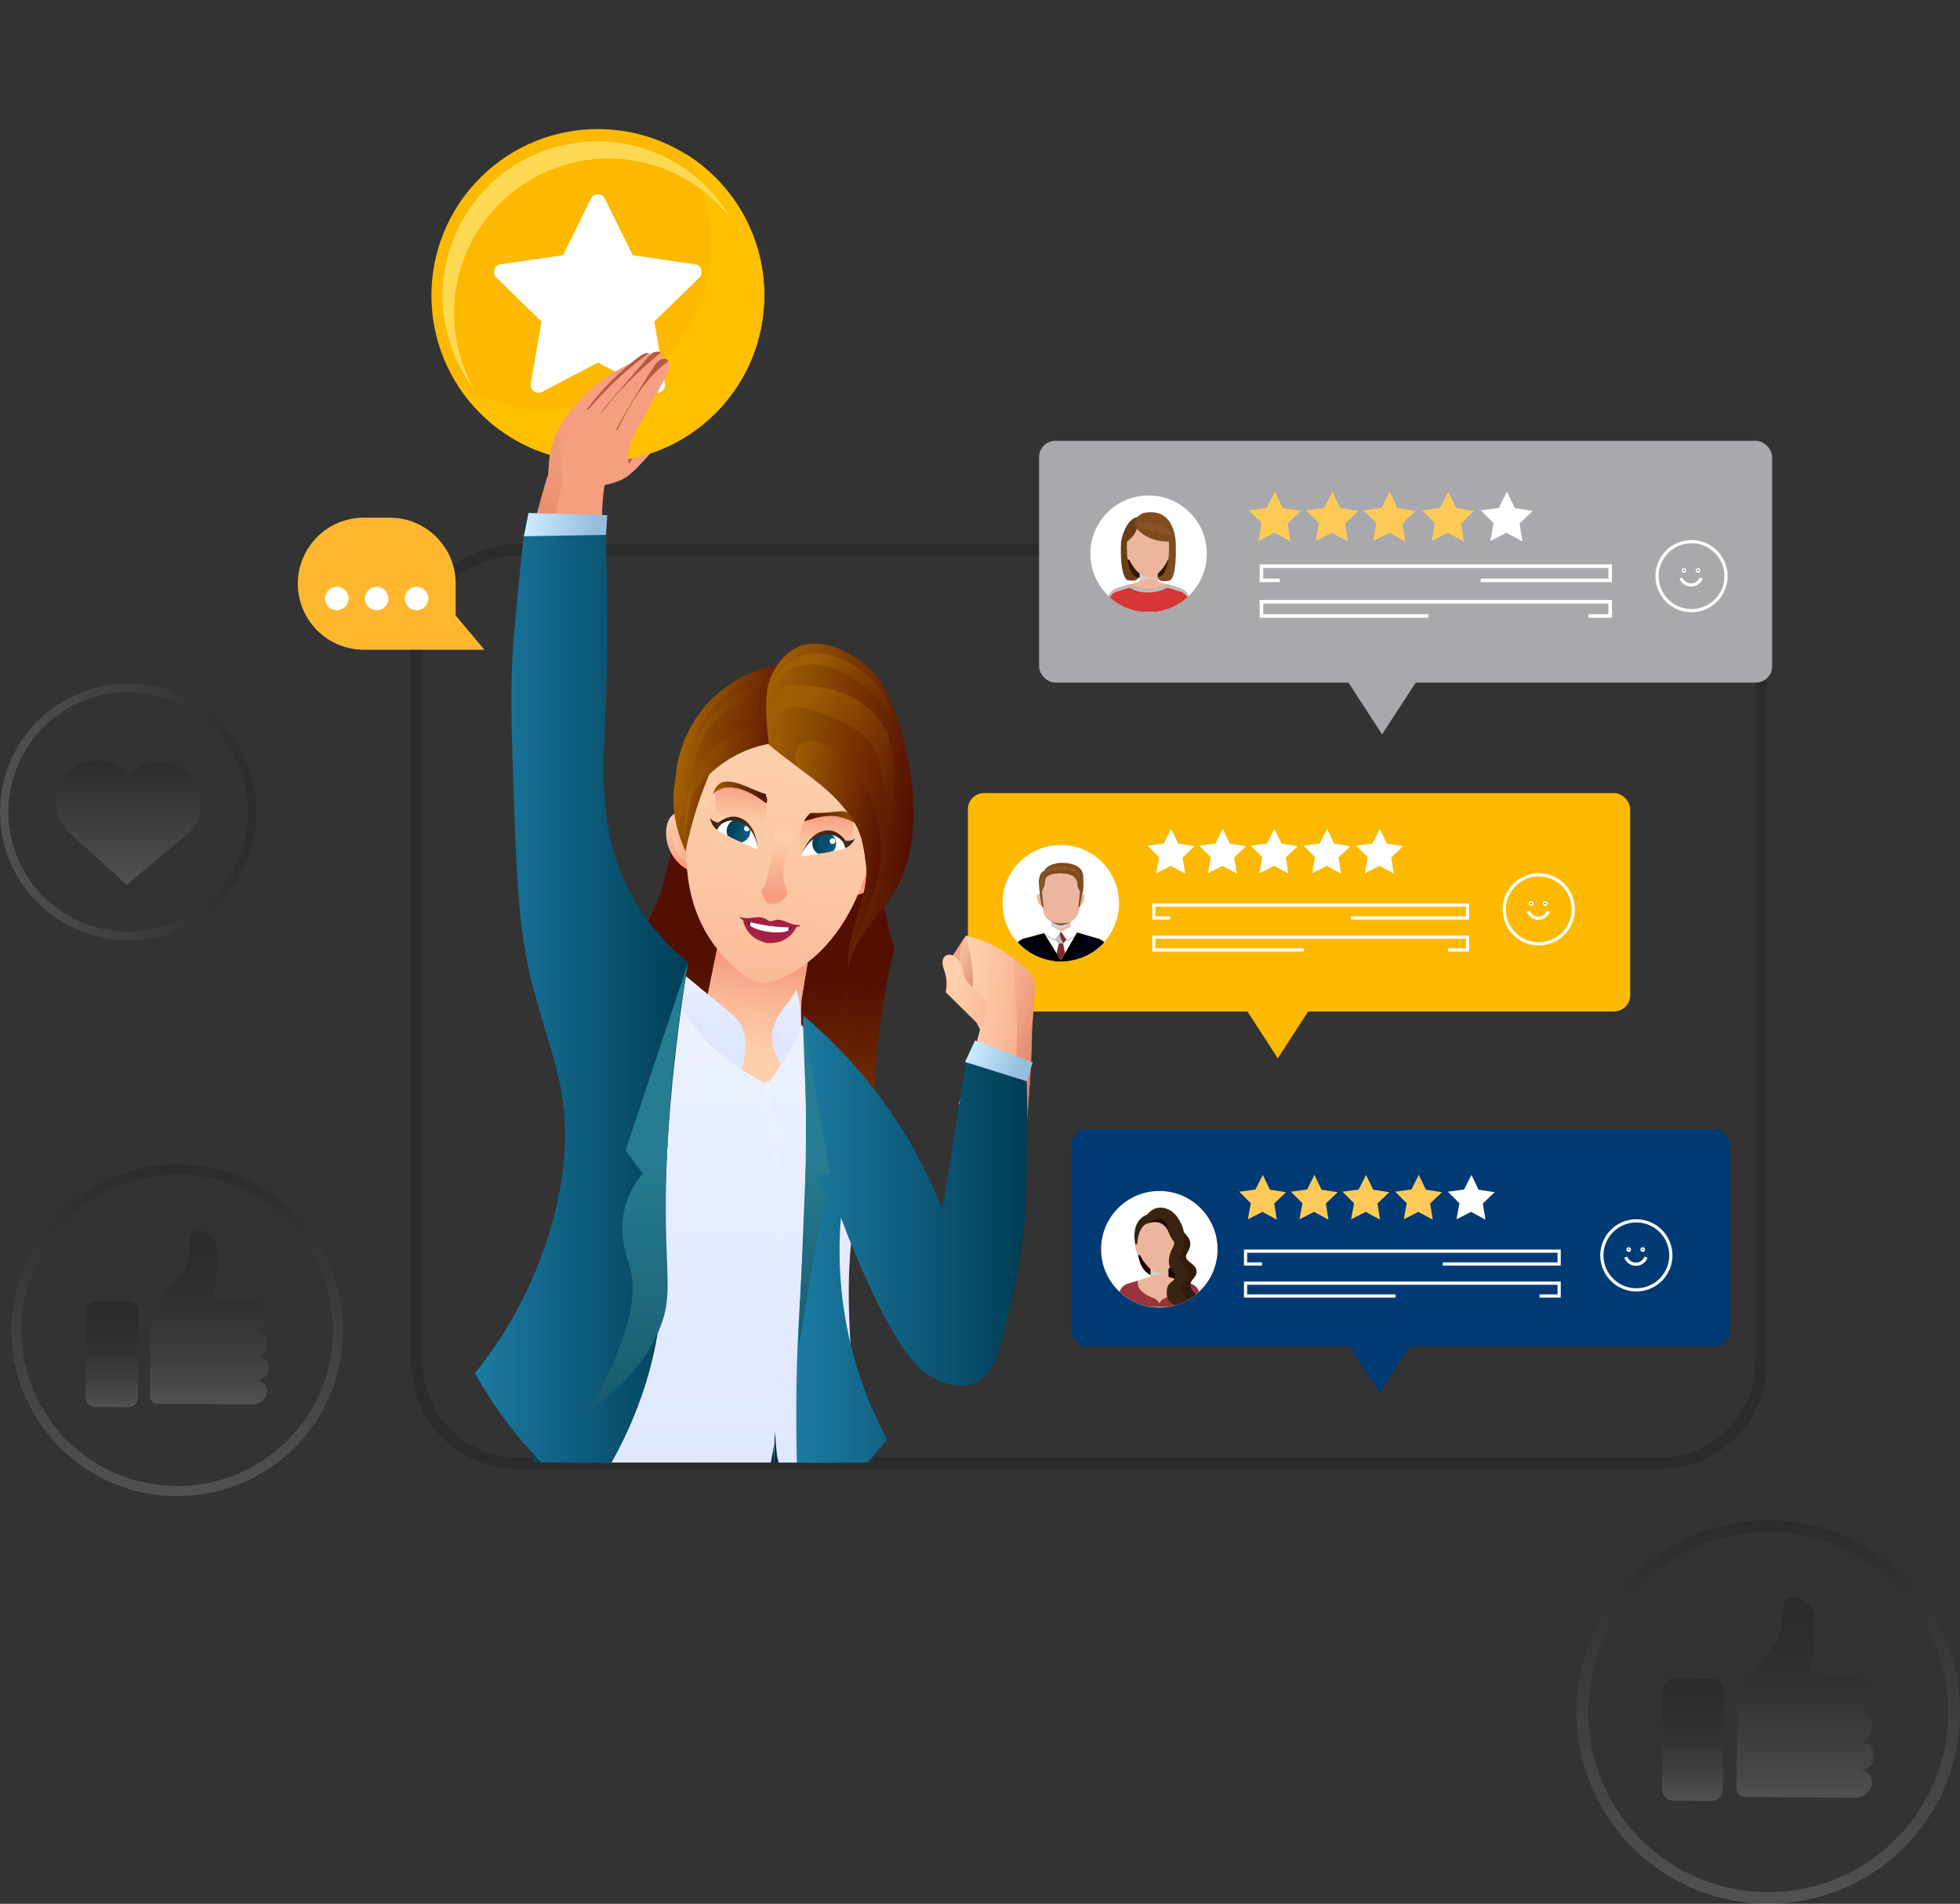<svg xmlns="http://www.w3.org/2000/svg" xmlns:xlink="http://www.w3.org/1999/xlink" viewBox="0 0 980.59 952.25"><rect x="0" y="0" width="980.59" height="952.25" fill="#333333" stroke="none"/><defs><style>      .cls-1 {        fill: #832a32;      }      .cls-2 {        fill: url(#linear-gradient-24);      }      .cls-2, .cls-3, .cls-4, .cls-5, .cls-6, .cls-7, .cls-8, .cls-9, .cls-10, .cls-11, .cls-12, .cls-13, .cls-14, .cls-15, .cls-16, .cls-17, .cls-18 {        mix-blend-mode: multiply;      }      .cls-3 {        fill: url(#New_swatch_180-3);      }      .cls-3, .cls-10 {        opacity: .68;      }      .cls-19 {        fill: url(#New_swatch_263-6);      }      .cls-4 {        fill: url(#linear-gradient-22);      }      .cls-20 {        fill: #fff;      }      .cls-21 {        fill: url(#New_swatch_241-14);      }      .cls-22 {        fill: #7f4c20;      }      .cls-23 {        fill: url(#New_swatch_182-3);      }      .cls-24 {        fill: #a7a9ac;      }      .cls-5 {        fill: url(#linear-gradient-10);      }      .cls-6 {        fill: url(#linear-gradient-19);      }      .cls-25 {        fill: url(#New_swatch_180-4);      }      .cls-26 {        stroke-width: 1.78px;      }      .cls-26, .cls-27, .cls-28, .cls-29, .cls-30, .cls-31, .cls-32 {        fill: none;      }      .cls-26, .cls-27, .cls-29, .cls-30, .cls-31, .cls-32 {        stroke-miterlimit: 10;      }      .cls-26, .cls-32 {        stroke: #fff;      }      .cls-33 {        fill: url(#linear-gradient-16);      }      .cls-33, .cls-34, .cls-35, .cls-36, .cls-37, .cls-38 {        mix-blend-mode: screen;      }      .cls-33, .cls-35, .cls-37, .cls-38 {        opacity: .75;      }      .cls-7 {        fill: url(#New_swatch_263-2);        opacity: .49;      }      .cls-8 {        fill: url(#linear-gradient-18);      }      .cls-34 {        fill: url(#New_swatch_180-5);      }      .cls-39 {        fill: url(#New_swatch_241-8);      }      .cls-9 {        fill: url(#linear-gradient-21);      }      .cls-40 {        fill: url(#linear-gradient-6);      }      .cls-10 {        fill: url(#New_swatch_180-6);      }      .cls-41 {        clip-path: url(#clippath-2);      }      .cls-42 {        fill: url(#New_swatch_241-3);      }      .cls-43 {        isolation: isolate;      }      .cls-44 {        fill: url(#New_swatch_263-7);      }      .cls-45 {        fill: url(#New_swatch_241-12);      }      .cls-46 {        fill: url(#New_swatch_263-8);      }      .cls-47 {        fill: #331400;      }      .cls-48 {        fill: url(#New_swatch_241-18);      }      .cls-49 {        fill: url(#linear-gradient-11);      }      .cls-11 {        fill: url(#linear-gradient-26);      }      .cls-50 {        fill: url(#New_swatch_241-6);      }      .cls-51 {        fill: url(#New_swatch_393);      }      .cls-52 {        fill: url(#New_swatch_393-4);      }      .cls-53 {        fill: #000412;      }      .cls-35 {        fill: url(#linear-gradient-15);      }      .cls-54 {        fill: #512a3b;      }      .cls-55 {        fill: url(#New_swatch_182-4);      }      .cls-56 {        fill: #8c5426;      }      .cls-57 {        fill: url(#New_swatch_241-16);      }      .cls-58 {        fill: url(#New_swatch_241-11);      }      .cls-59 {        clip-path: url(#clippath-1);      }      .cls-60 {        fill: url(#New_swatch_132-4);      }      .cls-61 {        fill: url(#New_swatch_182);      }      .cls-62 {        fill: url(#New_swatch_488);      }      .cls-63 {        fill: url(#New_swatch_263-4);      }      .cls-27 {        stroke: url(#linear-gradient);        stroke-width: 4.23px;      }      .cls-27, .cls-64, .cls-65, .cls-29, .cls-31 {        opacity: .15;      }      .cls-66 {        fill: url(#New_swatch_132-2);      }      .cls-67 {        fill: #ffb72f;      }      .cls-68 {        fill: url(#New_swatch_241-7);      }      .cls-12 {        fill: url(#New_swatch_132-3);      }      .cls-13 {        fill: url(#linear-gradient-25);      }      .cls-69 {        fill: #222f3e;      }      .cls-70 {        fill: url(#New_swatch_467-2);      }      .cls-71 {        fill: #392112;      }      .cls-72 {        fill: url(#New_swatch_393-2);      }      .cls-73 {        fill: url(#New_swatch_241-17);      }      .cls-74 {        fill: url(#New_swatch_241-15);      }      .cls-75 {        fill: url(#New_swatch_263-3);      }      .cls-76 {        fill: #1a0000;      }      .cls-65 {        fill: url(#linear-gradient-2);      }      .cls-77 {        fill: #693e15;      }      .cls-78 {        fill: #ffc000;      }      .cls-79 {        fill: #321b0a;      }      .cls-36 {        fill: url(#New_swatch_180-2);      }      .cls-80 {        fill: #98343c;      }      .cls-81 {        fill: url(#linear-gradient-5);      }      .cls-37 {        fill: url(#linear-gradient-17);      }      .cls-14 {        fill: #bbbdbf;      }      .cls-82 {        fill: url(#New_swatch_488-2);      }      .cls-83 {        fill: url(#New_swatch_393-3);      }      .cls-84 {        clip-path: url(#clippath);      }      .cls-85 {        fill: #905728;      }      .cls-86 {        fill: url(#New_swatch_263);      }      .cls-29 {        stroke: url(#linear-gradient-4);        stroke-width: 5.84px;      }      .cls-87 {        fill: url(#New_swatch_263-5);      }      .cls-88 {        fill: #a31f45;      }      .cls-30 {        stroke: url(#linear-gradient-3);        stroke-width: 5.84px;      }      .cls-89 {        clip-path: url(#clippath-3);      }      .cls-90 {        fill: url(#New_swatch_241-4);      }      .cls-91 {        fill: url(#New_swatch_241-2);      }      .cls-92 {        fill: url(#New_swatch_241-13);      }      .cls-15 {        fill: #d0d2d3;      }      .cls-38 {        fill: url(#linear-gradient-14);      }      .cls-93 {        fill: url(#New_swatch_241-5);      }      .cls-94 {        fill: url(#New_swatch_241);      }      .cls-95 {        fill: url(#New_swatch_467);      }      .cls-96 {        fill: url(#linear-gradient-9);      }      .cls-97 {        fill: #d73633;      }      .cls-98 {        fill: #003a75;      }      .cls-99 {        fill: #3b2314;      }      .cls-16 {        fill: url(#New_swatch_263-9);        opacity: .77;      }      .cls-100 {        fill: #fdb900;      }      .cls-101 {        fill: url(#New_swatch_180);      }      .cls-31 {        stroke: url(#linear-gradient-7);        stroke-width: 5.05px;      }      .cls-102 {        fill: url(#New_swatch_241-10);      }      .cls-17 {        fill: url(#linear-gradient-23);      }      .cls-32 {        stroke-width: 1.6px;      }      .cls-103 {        fill: url(#New_swatch_241-19);      }      .cls-104 {        fill: #ebb69d;      }      .cls-105 {        fill: #feca57;      }      .cls-106 {        fill: #1f0600;      }      .cls-107 {        fill: url(#New_swatch_241-9);      }      .cls-18 {        fill: url(#linear-gradient-20);      }      .cls-108 {        fill: url(#linear-gradient-8);      }      .cls-109 {        fill: url(#New_swatch_132);      }      .cls-110 {        fill: url(#New_swatch_182-2);      }      .cls-111 {        fill: url(#linear-gradient-12);      }      .cls-112 {        fill: url(#linear-gradient-13);      }      .cls-113 {        fill: #ffd954;      }    </style><linearGradient id="linear-gradient" x1="0" y1="406.12" x2="128.3" y2="406.12" gradientTransform="translate(416.18 193.7) rotate(67.87)" gradientUnits="userSpaceOnUse"><stop offset="0" stop-color="#fff"></stop><stop offset="1" stop-color="#000"></stop></linearGradient><linearGradient id="linear-gradient-2" x1="64.24" y1="442.55" x2="64.24" y2="380.38" gradientTransform="matrix(1,0,0,1,0,0)" xlink:href="#linear-gradient"></linearGradient><linearGradient id="linear-gradient-3" x1="205.61" y1="503.46" x2="884.07" y2="503.46" gradientUnits="userSpaceOnUse"><stop offset="0" stop-color="#000"></stop><stop offset="1" stop-color="#000"></stop></linearGradient><clipPath id="clippath"><path class="cls-28" d="m560.17,451.55c0,16.2-13.14,29.34-29.34,29.34s-29.34-13.14-29.34-29.34,13.14-29.34,29.34-29.34,29.34,13.14,29.34,29.34Z"></path></clipPath><clipPath id="clippath-1"><path class="cls-28" d="m609.14,624.85c0,16.09-13.04,29.13-29.13,29.13s-29.13-13.04-29.13-29.13,13.04-29.13,29.13-29.13,29.13,13.04,29.13,29.13Z"></path></clipPath><clipPath id="clippath-2"><path class="cls-28" d="m603.87,276.94c0,16.15-13.09,29.24-29.24,29.24s-29.24-13.09-29.24-29.24,13.09-29.24,29.24-29.24,29.24,13.09,29.24,29.24Z"></path></clipPath><linearGradient id="linear-gradient-4" x1="884.65" y1="952.25" x2="884.65" y2="760.36" gradientTransform="translate(864.61 -374.74) rotate(45)" xlink:href="#linear-gradient"></linearGradient><linearGradient id="linear-gradient-5" x1="903.11" y1="899.23" x2="903.11" y2="798.59" gradientUnits="userSpaceOnUse"><stop offset="0" stop-color="#fff"></stop><stop offset=".02" stop-color="#f6f6f6"></stop><stop offset=".13" stop-color="#bdbdbd"></stop><stop offset=".25" stop-color="#8a8a8a"></stop><stop offset=".37" stop-color="#606060"></stop><stop offset=".49" stop-color="#3d3d3d"></stop><stop offset=".62" stop-color="#222"></stop><stop offset=".74" stop-color="#0f0f0f"></stop><stop offset=".87" stop-color="#030303"></stop><stop offset="1" stop-color="#000"></stop></linearGradient><linearGradient id="linear-gradient-6" x1="846.95" y1="900.84" x2="846.95" y2="839.38" gradientTransform="translate(1710.06 16.04) rotate(89.53)" xlink:href="#linear-gradient-5"></linearGradient><linearGradient id="linear-gradient-7" x1="88.69" y1="748.37" x2="88.69" y2="582.42" gradientTransform="translate(496.48 132.17) rotate(45)" xlink:href="#linear-gradient"></linearGradient><linearGradient id="linear-gradient-8" x1="104.66" y1="702.52" x2="104.66" y2="615.48" xlink:href="#linear-gradient-5"></linearGradient><linearGradient id="linear-gradient-9" x1="56.09" y1="703.91" x2="56.09" y2="650.76" gradientTransform="translate(732.94 615.68) rotate(89.53)" xlink:href="#linear-gradient-5"></linearGradient><clipPath id="clippath-3"><rect class="cls-28" x="201.72" width="347.6" height="731.55"></rect></clipPath><linearGradient id="New_swatch_263" data-name="New swatch 263" x1="-5160.13" y1="948.5" x2="-5160.13" y2="793.76" gradientTransform="translate(-4652.61 -923.01) rotate(-173.12) scale(1 -1)" gradientUnits="userSpaceOnUse"><stop offset="0" stop-color="#a36203"></stop><stop offset="1" stop-color="#530f00"></stop></linearGradient><linearGradient id="New_swatch_263-2" data-name="New swatch 263" x1="-5165.05" y1="931.98" x2="-5165.05" y2="802.15" xlink:href="#New_swatch_263"></linearGradient><linearGradient id="New_swatch_241" data-name="New swatch 241" x1="571.01" y1="752.76" x2="560.68" y2="784.91" gradientTransform="translate(-24.06 -400.99) rotate(7.56)" gradientUnits="userSpaceOnUse"><stop offset="0" stop-color="#ffceaa"></stop><stop offset="1" stop-color="#f69e80"></stop></linearGradient><linearGradient id="New_swatch_241-2" data-name="New swatch 241" x1="572.78" y1="751.96" x2="567.01" y2="768.8" xlink:href="#New_swatch_241"></linearGradient><linearGradient id="New_swatch_241-3" data-name="New swatch 241" x1="462.97" y1="753.9" x2="476.53" y2="777.01" xlink:href="#New_swatch_241"></linearGradient><linearGradient id="New_swatch_241-4" data-name="New swatch 241" x1="465.12" y1="767.85" x2="476.67" y2="767.85" xlink:href="#New_swatch_241"></linearGradient><linearGradient id="New_swatch_241-5" data-name="New swatch 241" x1="518.51" y1="864.48" x2="520.58" y2="818.35" xlink:href="#New_swatch_241"></linearGradient><linearGradient id="linear-gradient-10" x1="517.62" y1="855.6" x2="517.62" y2="823.78" gradientTransform="translate(-24.06 -400.99) rotate(7.56)" gradientUnits="userSpaceOnUse"><stop offset="0" stop-color="#ffceaa" stop-opacity=".02"></stop><stop offset="1" stop-color="#f69e80"></stop></linearGradient><linearGradient id="linear-gradient-11" x1="519.09" y1="726.02" x2="519.09" y2="918.24" gradientTransform="translate(-24.06 -400.99) rotate(7.56)" gradientUnits="userSpaceOnUse"><stop offset="0" stop-color="#ffceaa"></stop><stop offset=".27" stop-color="#fdc8a4"></stop><stop offset=".62" stop-color="#fab796"></stop><stop offset="1" stop-color="#f69e80"></stop></linearGradient><linearGradient id="linear-gradient-12" x1="497.62" y1="757.89" x2="496.4" y2="735.23" xlink:href="#linear-gradient-11"></linearGradient><linearGradient id="linear-gradient-13" x1="542.49" y1="766.97" x2="540.62" y2="744.1" xlink:href="#linear-gradient-11"></linearGradient><linearGradient id="New_swatch_263-3" data-name="New swatch 263" x1="462.72" y1="730.38" x2="496.01" y2="730.38" gradientTransform="translate(-24.06 -400.99) rotate(7.56)" xlink:href="#New_swatch_263"></linearGradient><linearGradient id="New_swatch_263-4" data-name="New swatch 263" x1="462.64" y1="713.6" x2="518.48" y2="713.6" gradientTransform="translate(-24.06 -400.99) rotate(7.56)" xlink:href="#New_swatch_263"></linearGradient><linearGradient id="New_swatch_263-5" data-name="New swatch 263" x1="544.14" y1="735.1" x2="574.27" y2="735.1" gradientTransform="translate(-24.06 -400.99) rotate(7.56)" xlink:href="#New_swatch_263"></linearGradient><linearGradient id="New_swatch_263-6" data-name="New swatch 263" x1="502.47" y1="739.84" x2="584" y2="739.84" gradientTransform="translate(-24.06 -400.99) rotate(7.56)" xlink:href="#New_swatch_263"></linearGradient><linearGradient id="New_swatch_180" data-name="New swatch 180" x1="546.69" y1="759.37" x2="534.98" y2="757.3" gradientTransform="translate(-24.06 -400.99) rotate(7.56)" gradientUnits="userSpaceOnUse"><stop offset="0" stop-color="#0c5d81"></stop><stop offset="1" stop-color="#003d55"></stop></linearGradient><linearGradient id="New_swatch_180-2" data-name="New swatch 180" x1="545.45" y1="761.22" x2="535.52" y2="759.47" xlink:href="#New_swatch_180"></linearGradient><linearGradient id="New_swatch_180-3" data-name="New swatch 180" x1="4205.9" y1="717.86" x2="4200.3" y2="716.87" gradientTransform="translate(4674.14 558.65) rotate(-168.47) scale(1 -1)" xlink:href="#New_swatch_180"></linearGradient><linearGradient id="New_swatch_182" data-name="New swatch 182" x1="530.12" y1="758.85" x2="552.67" y2="758.85" gradientTransform="translate(-24.06 -400.99) rotate(7.56)" gradientUnits="userSpaceOnUse"><stop offset="0" stop-color="#54351b"></stop><stop offset="1" stop-color="#301f12"></stop></linearGradient><linearGradient id="New_swatch_182-2" data-name="New swatch 182" x1="549.67" y1="756.46" x2="555.78" y2="756.46" xlink:href="#New_swatch_182"></linearGradient><linearGradient id="New_swatch_241-6" data-name="New swatch 241" x1="521.31" y1="759.59" x2="519.04" y2="786.36" xlink:href="#New_swatch_241"></linearGradient><linearGradient id="New_swatch_263-7" data-name="New swatch 263" x1="-2513.25" y1="4526.1" x2="-2520.82" y2="4548.34" gradientTransform="translate(4853.04 -2286.14) rotate(29.7)" xlink:href="#New_swatch_263"></linearGradient><linearGradient id="New_swatch_263-8" data-name="New swatch 263" x1="4190.83" y1="-1346.22" x2="4216.84" y2="-1346.22" gradientTransform="translate(-3462.61 2587.08) rotate(-11.99)" xlink:href="#New_swatch_263"></linearGradient><linearGradient id="New_swatch_180-4" data-name="New swatch 180" x1="503.43" y1="758.35" x2="491.72" y2="756.29" xlink:href="#New_swatch_180"></linearGradient><linearGradient id="New_swatch_180-5" data-name="New swatch 180" x1="502.17" y1="760.28" x2="492.28" y2="758.54" xlink:href="#New_swatch_180"></linearGradient><linearGradient id="New_swatch_180-6" data-name="New swatch 180" x1="-11730.42" y1="-390.31" x2="-11736.01" y2="-391.3" gradientTransform="translate(12055.42 1537.71) rotate(3.58)" xlink:href="#New_swatch_180"></linearGradient><linearGradient id="New_swatch_182-3" data-name="New swatch 182" x1="16504.92" y1="758.23" x2="16527.46" y2="758.23" gradientTransform="translate(16841.34 1836.05) rotate(-172.44) scale(1 -1)" xlink:href="#New_swatch_182"></linearGradient><linearGradient id="New_swatch_182-4" data-name="New swatch 182" x1="16524.47" y1="755.84" x2="16530.57" y2="755.84" gradientTransform="translate(16841.34 1836.05) rotate(-172.44) scale(1 -1)" xlink:href="#New_swatch_182"></linearGradient><linearGradient id="New_swatch_263-9" data-name="New swatch 263" x1="520.6" y1="761.28" x2="569.88" y2="761.28" gradientTransform="translate(-24.06 -400.99) rotate(7.56)" xlink:href="#New_swatch_263"></linearGradient><linearGradient id="linear-gradient-14" x1="521.04" y1="686.46" x2="592.89" y2="757.07" gradientTransform="translate(-24.06 -400.99) rotate(7.56)" gradientUnits="userSpaceOnUse"><stop offset="0" stop-color="#a36203"></stop><stop offset="1" stop-color="#530f00" stop-opacity=".02"></stop></linearGradient><linearGradient id="linear-gradient-15" x1="518.15" y1="671.91" x2="561.97" y2="725.22" gradientTransform="translate(-24.06 -400.99) rotate(7.56)" gradientUnits="userSpaceOnUse"><stop offset="0" stop-color="#a36203"></stop><stop offset="1" stop-color="#530f00" stop-opacity=".01"></stop></linearGradient><linearGradient id="linear-gradient-16" x1="468.18" y1="746.87" x2="501.43" y2="697.8" xlink:href="#linear-gradient-14"></linearGradient><linearGradient id="linear-gradient-17" x1="461.44" y1="721.95" x2="503.79" y2="698.21" gradientTransform="translate(-24.06 -400.99) rotate(7.56)" gradientUnits="userSpaceOnUse"><stop offset="0" stop-color="#a36203"></stop><stop offset="1" stop-color="#530f00" stop-opacity="0"></stop></linearGradient><linearGradient id="New_swatch_241-7" data-name="New swatch 241" x1="519.86" y1="807.71" x2="519.75" y2="808.98" xlink:href="#New_swatch_241"></linearGradient><linearGradient id="New_swatch_241-8" data-name="New swatch 241" x1="5018.74" y1="13214.95" x2="5019.59" y2="13229.86" gradientTransform="translate(5441.08 12797.01) rotate(-43.85) scale(1 -.95)" xlink:href="#New_swatch_241"></linearGradient><linearGradient id="linear-gradient-18" x1="5020" y1="13219.11" x2="5010.87" y2="13228.91" gradientTransform="translate(5441.08 12797.01) rotate(-43.85) scale(1 -.95)" gradientUnits="userSpaceOnUse"><stop offset="0" stop-color="#d87f61" stop-opacity="0"></stop><stop offset="1" stop-color="#b55945"></stop></linearGradient><linearGradient id="New_swatch_241-9" data-name="New swatch 241" x1="5024.66" y1="13245.03" x2="5020.82" y2="13263.79" gradientTransform="translate(5441.08 12797.01) rotate(-43.85) scale(1 -.95)" xlink:href="#New_swatch_241"></linearGradient><linearGradient id="New_swatch_241-10" data-name="New swatch 241" x1="5031.29" y1="13244.48" x2="5028.42" y2="13258.5" gradientTransform="translate(5441.08 12797.01) rotate(-43.85) scale(1 -.95)" xlink:href="#New_swatch_241"></linearGradient><linearGradient id="linear-gradient-19" x1="5030.42" y1="13253.1" x2="5027.53" y2="13260.87" gradientTransform="translate(5441.08 12797.01) rotate(-43.85) scale(1 -.95)" gradientUnits="userSpaceOnUse"><stop offset="0" stop-color="#d87f61" stop-opacity="0"></stop><stop offset=".13" stop-color="#d77d60" stop-opacity=".03"></stop><stop offset=".28" stop-color="#d47a5d" stop-opacity=".11"></stop><stop offset=".44" stop-color="#cf755a" stop-opacity=".24"></stop><stop offset=".61" stop-color="#c96e55" stop-opacity=".43"></stop><stop offset=".79" stop-color="#c0654e" stop-opacity=".66"></stop><stop offset=".97" stop-color="#b65a46" stop-opacity=".95"></stop><stop offset="1" stop-color="#b55945"></stop></linearGradient><linearGradient id="New_swatch_241-11" data-name="New swatch 241" x1="5010.74" y1="13233.97" x2="5010.66" y2="13234.37" gradientTransform="translate(5441.08 12797.01) rotate(-43.85) scale(1 -.95)" xlink:href="#New_swatch_241"></linearGradient><linearGradient id="New_swatch_241-12" data-name="New swatch 241" x1="5034.8" y1="13239.3" x2="5032.18" y2="13252.11" gradientTransform="translate(5441.08 12797.01) rotate(-43.85) scale(1 -.95)" xlink:href="#New_swatch_241"></linearGradient><linearGradient id="linear-gradient-20" x1="5037.72" y1="13247.47" x2="5035.46" y2="13253.56" xlink:href="#linear-gradient-18"></linearGradient><linearGradient id="New_swatch_241-13" data-name="New swatch 241" x1="5035.37" y1="13234.78" x2="5031.77" y2="13245.45" gradientTransform="translate(5441.08 12797.01) rotate(-43.85) scale(1 -.95)" xlink:href="#New_swatch_241"></linearGradient><linearGradient id="linear-gradient-21" x1="5034.73" y1="13238.36" x2="5033.86" y2="13242.11" xlink:href="#linear-gradient-18"></linearGradient><linearGradient id="New_swatch_241-14" data-name="New swatch 241" x1="4975.08" y1="13197.43" x2="4959.5" y2="13242.27" gradientTransform="translate(5441.08 12797.01) rotate(-43.85) scale(1 -.95)" xlink:href="#New_swatch_241"></linearGradient><linearGradient id="New_swatch_241-15" data-name="New swatch 241" x1="5002.88" y1="13214.92" x2="4994.09" y2="13257.96" gradientTransform="translate(5441.08 12797.01) rotate(-43.85) scale(1 -.95)" xlink:href="#New_swatch_241"></linearGradient><linearGradient id="linear-gradient-22" x1="5016.46" y1="13236.11" x2="4907.01" y2="13236.11" gradientTransform="translate(5441.08 12797.01) rotate(-43.85) scale(1 -.95)" gradientUnits="userSpaceOnUse"><stop offset="0" stop-color="#d87f61" stop-opacity="0"></stop><stop offset=".12" stop-color="#d67d60" stop-opacity=".03"></stop><stop offset=".27" stop-color="#d37a5d" stop-opacity=".12"></stop><stop offset=".44" stop-color="#ce7459" stop-opacity=".27"></stop><stop offset=".63" stop-color="#c76d53" stop-opacity=".47"></stop><stop offset=".83" stop-color="#be634c" stop-opacity=".73"></stop><stop offset="1" stop-color="#b55945"></stop></linearGradient><linearGradient id="New_swatch_241-16" data-name="New swatch 241" x1="-1950.59" y1="2521.14" x2="-1939.3" y2="2542.4" gradientTransform="translate(-2202.8 2215.43) rotate(94.42) scale(1 -1)" xlink:href="#New_swatch_241"></linearGradient><linearGradient id="New_swatch_241-17" data-name="New swatch 241" x1="8154.81" y1="1452.28" x2="8159.85" y2="1488.94" gradientTransform="translate(-3486.15 7838.07) rotate(-71.51)" xlink:href="#New_swatch_241"></linearGradient><linearGradient id="New_swatch_241-18" data-name="New swatch 241" x1="-1925.45" y1="2549.69" x2="-1921.95" y2="2592.41" gradientTransform="translate(-2202.8 2215.43) rotate(94.42) scale(1 -1)" xlink:href="#New_swatch_241"></linearGradient><linearGradient id="linear-gradient-23" x1="8184.88" y1="1424.94" x2="8170.21" y2="1500.1" gradientTransform="translate(-3486.15 7838.07) rotate(-71.51)" xlink:href="#linear-gradient-22"></linearGradient><linearGradient id="linear-gradient-24" x1="-1936.17" y1="2529.55" x2="-1927.24" y2="2556.82" gradientTransform="translate(-2202.8 2215.43) rotate(94.42) scale(1 -1)" xlink:href="#linear-gradient-22"></linearGradient><linearGradient id="New_swatch_241-19" data-name="New swatch 241" x1="-1921.65" y1="2540.58" x2="-1921.65" y2="2577.58" gradientTransform="translate(-2202.8 2215.43) rotate(94.42) scale(1 -1)" xlink:href="#New_swatch_241"></linearGradient><linearGradient id="New_swatch_393" data-name="New swatch 393" x1="6494.3" y1="883.38" x2="6601.79" y2="889.64" gradientTransform="translate(6921.88) rotate(-180) scale(1 -1)" gradientUnits="userSpaceOnUse"><stop offset="0" stop-color="#1c7ba3"></stop><stop offset="1" stop-color="#003d55"></stop></linearGradient><linearGradient id="linear-gradient-25" x1="6558.12" y1="1013.83" x2="6545.76" y2="772.13" gradientTransform="translate(6921.88) rotate(-180) scale(1 -1)" gradientUnits="userSpaceOnUse"><stop offset="0" stop-color="#156" stop-opacity="0"></stop><stop offset="1" stop-color="#052d40"></stop></linearGradient><linearGradient id="New_swatch_393-2" data-name="New swatch 393" x1="6544.35" y1="881.59" x2="6669.31" y2="888.86" xlink:href="#New_swatch_393"></linearGradient><linearGradient id="linear-gradient-26" x1="6618.47" y1="876.9" x2="6598.03" y2="623.13" xlink:href="#linear-gradient-25"></linearGradient><linearGradient id="New_swatch_132" data-name="New swatch 132" x1="-4294.11" y1="456.68" x2="-4278.63" y2="513.65" gradientTransform="translate(-3923.39) rotate(-180) scale(1 -1)" gradientUnits="userSpaceOnUse"><stop offset="0" stop-color="#fff"></stop><stop offset="1" stop-color="#dfe7ff"></stop></linearGradient><linearGradient id="New_swatch_132-2" data-name="New swatch 132" x1="-4283.64" y1="211.86" x2="-4283.64" y2="738.09" xlink:href="#New_swatch_132"></linearGradient><linearGradient id="New_swatch_132-3" data-name="New swatch 132" x1="-4310.93" y1="329.87" x2="-4310.93" y2="722.6" xlink:href="#New_swatch_132"></linearGradient><linearGradient id="New_swatch_132-4" data-name="New swatch 132" x1="-4308.43" y1="457.23" x2="-4317.69" y2="518.77" xlink:href="#New_swatch_132"></linearGradient><linearGradient id="New_swatch_393-3" data-name="New swatch 393" x1="237.6" y1="509.07" x2="344.3" y2="509.07" gradientTransform="matrix(1,0,0,1,0,0)" xlink:href="#New_swatch_393"></linearGradient><linearGradient id="New_swatch_393-4" data-name="New swatch 393" x1="398.36" y1="640.3" x2="513.94" y2="640.3" gradientTransform="matrix(1,0,0,1,0,0)" xlink:href="#New_swatch_393"></linearGradient><linearGradient id="New_swatch_488" data-name="New swatch 488" x1="319.25" y1="580.85" x2="319.25" y2="877.73" gradientUnits="userSpaceOnUse"><stop offset="0" stop-color="#267c91"></stop><stop offset="1" stop-color="#052d40"></stop></linearGradient><linearGradient id="New_swatch_488-2" data-name="New swatch 488" x1="407.38" y1="582.16" x2="407.38" y2="801.25" xlink:href="#New_swatch_488"></linearGradient><linearGradient id="New_swatch_467" data-name="New swatch 467" x1="297.19" y1="264.92" x2="264.45" y2="260.42" gradientUnits="userSpaceOnUse"><stop offset="0" stop-color="#95bede"></stop><stop offset="1" stop-color="#c9eaff"></stop></linearGradient><linearGradient id="New_swatch_467-2" data-name="New swatch 467" x1="529.84" y1="501.96" x2="503.82" y2="498.39" gradientTransform="translate(116.23 -78.73) rotate(13.86)" xlink:href="#New_swatch_467"></linearGradient></defs><g class="cls-43"><g id="Layer_2" data-name="Layer 2"><g id="Layer_1-2" data-name="Layer 1"><g><g><circle class="cls-27" cx="64.15" cy="406.12" r="62.04" transform="translate(-336.22 312.54) rotate(-67.87)"></circle><path class="cls-65" d="m100.5,402.32c.24-11.52-8.9-21.05-20.42-21.29-6.11-.13-11.64,2.4-15.54,6.5-3.73-4.26-9.15-7.01-15.25-7.14-11.52-.24-21.05,8.9-21.29,20.42-.14,6.93,3.12,13.12,8.24,17.03h-.02s27.18,24.72,27.18,24.72l28.18-23.56h-.02c5.28-3.69,8.8-9.74,8.95-16.67Zm-36.55,13.3h-.02s.01-.01.02-.02c0,0,.01.02.02.02h-.02Z"></path></g><g class="cls-64"><path class="cls-30" d="m881.15,325.72v355.47c0,27.98-22.68,50.69-50.69,50.69H259.23c-28.01,0-50.69-22.71-50.69-50.69v-355.47c0-11.94,4.13-22.89,11.01-31.53,9.29-11.68,23.61-19.16,39.69-19.16h571.23c1.51,0,3.03.06,4.51.2,25.89,2.27,46.18,23.99,46.18,50.49Z"></path></g><g><rect class="cls-98" x="535.88" y="564.79" width="329.8" height="108.74" rx="8.11" ry="8.11"></rect><polygon class="cls-98" points="690.2 696.84 674.77 673.06 705.63 673.06 690.2 696.84"></polygon></g><g><polygon class="cls-105" points="635.34 595.06 643.42 596.32 637.5 601.97 638.79 610.04 631.6 606.16 624.31 609.88 625.79 601.84 619.99 596.06 628.1 594.98 631.8 587.68 635.34 595.06"></polygon><polygon class="cls-105" points="661.16 595.06 669.25 596.32 663.32 601.97 664.62 610.04 657.42 606.16 650.14 609.88 651.61 601.84 645.82 596.06 653.92 594.98 657.63 587.68 661.16 595.06"></polygon><polygon class="cls-105" points="686.99 595.06 695.07 596.32 689.15 601.97 690.44 610.04 683.24 606.16 675.96 609.88 677.43 601.84 671.64 596.06 679.75 594.98 683.45 587.68 686.99 595.06"></polygon><polygon class="cls-105" points="713.35 595.06 721.43 596.32 715.51 601.97 716.8 610.04 709.61 606.16 702.32 609.88 703.8 601.84 698 596.06 706.11 594.98 709.81 587.68 713.35 595.06"></polygon><polygon class="cls-20" points="739.71 595.06 747.79 596.32 741.87 601.97 743.17 610.04 735.97 606.16 728.69 609.88 730.16 601.84 724.37 596.06 732.47 594.98 736.18 587.68 739.71 595.06"></polygon></g><g><path class="cls-32" d="m835.93,627.91c0,9.53-7.73,17.26-17.26,17.26s-17.26-7.73-17.26-17.26,7.73-17.26,17.26-17.26,17.26,7.73,17.26,17.26Z"></path><g><path class="cls-32" d="m813.36,628.82c.78,2,2.62,3.37,4.69,3.52,2.34.17,4.58-1.25,5.48-3.52"></path><g><path class="cls-69" d="m814.83,625.76c-.42,0-.76-.34-.76-.76s.34-.76.76-.76.76.34.76.76-.34.76-.76.76Z"></path><path class="cls-20" d="m814.83,624.66c.19,0,.34.15.34.34s-.15.34-.34.34-.34-.15-.34-.34.15-.34.34-.34m0-.83c-.65,0-1.17.53-1.17,1.17s.53,1.17,1.17,1.17,1.17-.53,1.17-1.17-.53-1.17-1.17-1.17h0Z"></path></g><g><path class="cls-69" d="m821.87,625.76c-.42,0-.76-.34-.76-.76s.34-.76.76-.76.76.34.76.76-.34.76-.76.76Z"></path><path class="cls-20" d="m821.87,624.66c.19,0,.34.15.34.34s-.15.34-.34.34-.34-.15-.34-.34.15-.34.34-.34m0-.83c-.65,0-1.17.53-1.17,1.17s.53,1.17,1.17,1.17,1.17-.53,1.17-1.17-.53-1.17-1.17-1.17h0Z"></path></g></g></g><polyline class="cls-32" points="631.38 632.22 623.15 632.22 623.15 625.81 780.04 625.81 780.04 632.22 721.79 632.22"></polyline><polyline class="cls-32" points="698.21 648.23 623.15 648.23 623.15 641.82 780.04 641.82 780.04 648.23 770.25 648.23"></polyline><g><rect class="cls-24" x="519.86" y="220.5" width="366.74" height="120.92" rx="8.11" ry="8.11"></rect><polygon class="cls-24" points="691.46 367.33 674.3 340.89 708.62 340.89 691.46 367.33"></polygon></g><g><polygon class="cls-105" points="641.8 254.15 650.78 255.56 644.2 261.83 645.64 270.82 637.63 266.49 629.54 270.64 631.17 261.69 624.73 255.27 633.75 254.06 637.86 245.95 641.8 254.15"></polygon><polygon class="cls-105" points="670.51 254.15 679.5 255.56 672.92 261.83 674.35 270.82 666.35 266.49 658.25 270.64 659.89 261.69 653.45 255.27 662.46 254.06 666.58 245.95 670.51 254.15"></polygon><polygon class="cls-105" points="699.23 254.15 708.22 255.56 701.63 261.83 703.07 270.82 695.07 266.49 686.97 270.64 688.61 261.69 682.17 255.27 691.18 254.06 695.3 245.95 699.23 254.15"></polygon><polygon class="cls-105" points="728.55 254.15 737.53 255.56 730.95 261.83 732.39 270.82 724.38 266.49 716.28 270.64 717.92 261.69 711.48 255.27 720.5 254.06 724.61 245.95 728.55 254.15"></polygon><polygon class="cls-20" points="757.86 254.15 766.85 255.56 760.26 261.83 761.7 270.82 753.7 266.49 745.6 270.64 747.24 261.69 740.8 255.27 749.81 254.06 753.93 245.95 757.86 254.15"></polygon></g><polyline class="cls-26" points="640.25 290.29 631.11 290.29 631.11 283.17 805.57 283.17 805.57 290.29 740.8 290.29"></polyline><polyline class="cls-26" points="714.57 308.09 631.11 308.09 631.11 300.97 805.57 300.97 805.57 308.09 794.69 308.09"></polyline><g><path class="cls-32" d="m863.54,288.18c0,9.53-7.73,17.26-17.26,17.26s-17.26-7.73-17.26-17.26,7.73-17.26,17.26-17.26,17.26,7.73,17.26,17.26Z"></path><g><path class="cls-32" d="m840.98,289.09c.78,2,2.62,3.37,4.69,3.52,2.34.17,4.58-1.25,5.48-3.52"></path><g><path class="cls-69" d="m842.45,286.03c-.42,0-.76-.34-.76-.76s.34-.76.76-.76.76.34.76.76-.34.76-.76.76Z"></path><path class="cls-20" d="m842.45,284.93c.19,0,.34.15.34.34s-.15.34-.34.34-.34-.15-.34-.34.15-.34.34-.34m0-.83c-.65,0-1.17.53-1.17,1.17s.53,1.17,1.17,1.17,1.17-.53,1.17-1.17-.53-1.17-1.17-1.17h0Z"></path></g><g><path class="cls-69" d="m849.49,286.03c-.42,0-.76-.34-.76-.76s.34-.76.76-.76.76.34.76.76-.34.76-.76.76Z"></path><path class="cls-20" d="m849.49,284.93c.19,0,.34.15.34.34s-.15.34-.34.34-.34-.15-.34-.34.15-.34.34-.34m0-.83c-.65,0-1.17.53-1.17,1.17s.53,1.17,1.17,1.17,1.17-.53,1.17-1.17-.53-1.17-1.17-1.17h0Z"></path></g></g></g><g><g><rect class="cls-100" x="484.23" y="396.67" width="331.36" height="109.26" rx="8.11" ry="8.11"></rect><polygon class="cls-100" points="639.28 529.33 623.78 505.44 654.79 505.44 639.28 529.33"></polygon></g><polygon class="cls-20" points="589.48 421.98 597.56 423.25 591.64 428.89 592.93 436.97 585.74 433.08 578.46 436.81 579.93 428.76 574.13 422.99 582.24 421.9 585.94 414.61 589.48 421.98"></polygon><polygon class="cls-20" points="615.31 421.98 623.39 423.25 617.47 428.89 618.76 436.97 611.56 433.08 604.28 436.81 605.75 428.76 599.96 422.99 608.07 421.9 611.77 414.61 615.31 421.98"></polygon><polygon class="cls-20" points="641.13 421.98 649.21 423.25 643.29 428.89 644.58 436.97 637.39 433.08 630.1 436.81 631.58 428.76 625.78 422.99 633.89 421.9 637.59 414.61 641.13 421.98"></polygon><polygon class="cls-20" points="667.49 421.98 675.57 423.25 669.65 428.89 670.95 436.97 663.75 433.08 656.47 436.81 657.94 428.76 652.15 422.99 660.25 421.9 663.96 414.61 667.49 421.98"></polygon><polygon class="cls-20" points="693.86 421.98 701.94 423.25 696.02 428.89 697.31 436.97 690.11 433.08 682.83 436.81 684.3 428.76 678.51 422.99 686.62 421.9 690.32 414.61 693.86 421.98"></polygon><g><path class="cls-32" d="m787.11,454.83c0,9.53-7.73,17.26-17.26,17.26s-17.26-7.73-17.26-17.26,7.73-17.26,17.26-17.26,17.26,7.73,17.26,17.26Z"></path><g><path class="cls-32" d="m764.55,455.74c.78,2,2.62,3.37,4.69,3.52,2.34.17,4.58-1.25,5.48-3.52"></path><g><path class="cls-69" d="m766.02,452.69c-.42,0-.76-.34-.76-.76s.34-.76.76-.76.76.34.76.76-.34.76-.76.76Z"></path><path class="cls-20" d="m766.02,451.59c.19,0,.34.15.34.34s-.15.34-.34.34-.34-.15-.34-.34.15-.34.34-.34m0-.83c-.65,0-1.17.53-1.17,1.17s.53,1.17,1.17,1.17,1.17-.53,1.17-1.17-.53-1.17-1.17-1.17h0Z"></path></g><g><path class="cls-69" d="m773.06,452.69c-.42,0-.76-.34-.76-.76s.34-.76.76-.76.76.34.76.76-.34.76-.76.76Z"></path><path class="cls-20" d="m773.06,451.59c.19,0,.34.15.34.34s-.15.34-.34.34-.34-.15-.34-.34.15-.34.34-.34m0-.83c-.65,0-1.17.53-1.17,1.17s.53,1.17,1.17,1.17,1.17-.53,1.17-1.17-.53-1.17-1.17-1.17h0Z"></path></g></g></g><polyline class="cls-32" points="585.52 459.14 577.29 459.14 577.29 452.74 734.18 452.74 734.18 459.14 675.93 459.14"></polyline><polyline class="cls-32" points="652.35 475.15 577.29 475.15 577.29 468.75 734.18 468.75 734.18 475.15 724.4 475.15"></polyline><g><path class="cls-20" d="m559.83,451.78c0,16.09-13.04,29.13-29.13,29.13s-29.13-13.04-29.13-29.13,13.04-29.13,29.13-29.13,29.13,13.04,29.13,29.13Z"></path><g class="cls-84"><g><g><rect class="cls-104" x="526.08" y="460.88" width="9.47" height="4.98"></rect><path class="cls-15" d="m528.73,464.7c1.52-.05,3-.49,4.17-1.17.95-.55,1.72-1.21,2.29-1.97.11-.15.24-.32.35-.5v-.18h-9.47v3.73c.88.08,1.77.12,2.65.09Z"></path></g><path class="cls-104" d="m530.82,432.93h0s0,0,0,0c0,0,0,0,0,0h0c-6.05.17-10.66,2.66-10.64,11.23.01,5.08.48,6.58,1.96,12.38,1.02,4.01,6.47,6.13,8.55,6.26.04,0,.09,0,.14-.01.05,0,.09,0,.14.01,2.08-.14,7.53-2.25,8.55-6.26,1.48-5.8,1.94-7.3,1.96-12.38.02-8.57-4.59-11.05-10.64-11.22Z"></path><path class="cls-22" d="m525.89,461.05c1.82,1.14,3.68,1.68,4.77,1.75.04,0,.09,0,.14-.01.05,0,.09,0,.14.01,1.09-.07,3.1-.69,4.91-1.83,0,0-4.17,1.99-9.96.08Z"></path><path class="cls-104" d="m540.3,447.68l-.66,5.06c2.6,1.14,3-4.81,3-4.81-.6-1.48-2.34-.25-2.34-.25Z"></path><path class="cls-104" d="m518.67,447.93s.41,5.95,3,4.81l-.66-5.06s-1.74-1.24-2.34.25Z"></path><path class="cls-104" d="m535.63,465.86l12.78,3.33s4.36.67,5.48,4.59l1.91,7.11h-49.93l1.91-7.11c1.11-3.92,5.48-4.59,5.48-4.59l12.75-3.33h9.63Z"></path><path class="cls-20" d="m505.87,480.88l1.91-7.11c1.11-3.92,5.48-4.59,5.48-4.59l12.75-3.33h9.63l12.78,3.33s4.36.67,5.48,4.59l1.91,7.11"></path><g><polygon class="cls-1" points="531.65 465.86 530.85 465.86 530.82 465.86 530.01 465.86 527.67 469.55 529.76 471.91 530.82 471.91 530.85 471.91 531.9 471.91 534 469.55 531.65 465.86"></polygon><path class="cls-14" d="m532,471.46c-1.37-1.44-1.95-3.63-1.59-5.6h-.39l-2.34,3.69,2.09,2.36h2.14l.26-.29c-.06-.05-.11-.11-.16-.16Z"></path></g><g><polygon class="cls-14" points="535.56 463.53 530.8 466.02 533.94 470.75 539.64 467.32 535.56 463.53"></polygon><polygon class="cls-20" points="535.56 463.53 530.8 466.02 533.99 470.13 539.33 467.04 535.56 463.53"></polygon></g><g><polygon class="cls-14" points="526.06 463.37 530.8 465.86 527.68 470.59 521.98 467.16 526.06 463.37"></polygon><polygon class="cls-20" points="526.06 463.37 530.82 465.86 527.63 469.97 522.29 466.88 526.06 463.37"></polygon></g><path class="cls-53" d="m522.35,466.82l-9.1,2.37s-4.36.67-5.48,4.59l-1.91,7.11h49.93l-1.91-7.11c-1.11-3.92-5.48-4.59-5.48-4.59l-9.53-2.73-8.09,14.08-8.44-13.71Z"></path><polygon class="cls-1" points="529.73 471.91 528.59 476.94 530.8 480.53 532.86 476.94 531.87 471.91 529.73 471.91"></polygon><polygon points="522.35 466.82 518.04 467.94 520.47 468.89 518.97 470.59 527.67 480.88 531.05 480.88 522.35 466.82"></polygon><polygon points="538.88 466.46 543.63 467.82 541.19 468.89 542.7 470.59 534 480.88 530.62 480.88 538.88 466.46"></polygon><path class="cls-22" d="m540.31,453.39l-.79.51.79-7.98-1.3-2.76s1.19-6.14-7.65-6.32c0,0-7.43-.41-8.4,2.96,0,0-4.03-6.61,6.83-8.19,0,0,10.86-.9,12.03,5.71,0,0,.86,7.26-.57,10.39l-.94,5.69Z"></path><path class="cls-22" d="m519.71,440.99s.11,2.68.6,6.72l.94,5.69.79.51-.79-7.98,1.35-3.19.27-2.59.1-.35v-4.38c-3.15.41-3.26,5.58-3.26,5.58Z"></path><path class="cls-85" d="m523.48,435.93c.2.29.6.66.72.89.04-.41-.18-.75-.15-1.14.59.3,1.34.38,1.95.61-.01-.33-.08-.75-.19-1.07,1-.08,1.64.79,2.57.81.03-.52-.21-.92-.25-1.38.98-.04,1.86.86,2.83.76-.03-.32-.15-.78-.23-1.12.9-.05,2.33,1.1,3.02,1.63.02-.44-.02-.89.07-1.32,1.27.48,2.3,1.47,3.44,2.16.04-.39-.1-.75-.09-1.13,1.34.65,2.09,2.31,3.03,3.39,0-.31-.25-.55-.24-.86.24.32.47.68.72,1.01-.54-.73-.95-1.75-1.3-2.6.14.3.27.6.43.9-.54-.79-1.48-1.56-1.72-2.51-.08.22.06.47.23.65-.44-.58-1.39-1.46-2.07-1.71.04.33.39.56.46.88-.51-.29-1.07-.96-1.64-1.06.03.09,0,.26.04.35-.65.11-1.46-.51-2-.81-.01.22.1.41.14.61-.49-.12-.99-.54-1.5-.61-.06.16-.06.34,0,.51-.71.03-1.41-.25-2.11-.19.03.08,0,.27.03.34-.36-.18-1.22-.45-1.62-.29-.35.14-.28.14-.23.56-.59.03-1.2,0-1.79.01-.01.17-.08.33-.07.51-.43.04-.85-.07-1.28-.04,0,.1-.07.19-.07.29-.42.02-1.14-.14-1.03.52-.06-.01-.13-.02-.19-.04-.05.22,0,.4.2.46"></path><path class="cls-85" d="m522.09,436.14c.08.72.5,1.28.46,2.07-.03.64-.23,1.73-.77,2.13,0,1.67.09,4.33-1.06,5.7-.19-.51-.24-1.22-.55-1.67.18.1.36.2.56.23-.1-.73-.58-1.71-.45-2.46.26.24.49.47.76.69.05-.48-.38-.88-.5-1.33-.13-.47-.38-1.56-.31-2.06.35.19.61.57.91.82-.08-.49-.05-1.07-.04-1.59.21.04.38.19.61.25.07-.37-.22-.68-.3-1.03-.06-.28-.06-.57-.04-.86.23.12.45.3.65.44-.14-.29-.38-1.03-.09-1.29"></path></g></g></g></g><g><path class="cls-20" d="m609.14,624.85c0,16.09-13.04,29.13-29.13,29.13s-29.13-13.04-29.13-29.13,13.04-29.13,29.13-29.13,29.13,13.04,29.13,29.13Z"></path><g class="cls-59"><g><rect class="cls-76" x="583.15" y="632.36" width="6.32" height="8.47"></rect><g><rect class="cls-104" x="575.61" y="633.81" width="8.97" height="5.19"></rect><path class="cls-15" d="m578.12,637.79c1.44-.05,2.85-.51,3.96-1.22.9-.57,1.63-1.26,2.17-2.05.11-.16.23-.33.33-.52v-.18h-8.97v3.88c.83.09,1.68.12,2.51.1Z"></path></g><path class="cls-104" d="m591.21,619.7c0-8.31-4.98-13.09-11.14-13.13-.02,0-.04,0-.05,0,0,0,0,0-.01,0s0,0-.01,0c-.02,0-.04,0-.05,0-6.16.04-11.14,4.82-11.14,13.13,0,10.78,7.76,17.07,11.19,17.1h0s0,0,.01,0c0,0,0,0,.01,0h0c3.43-.03,11.19-6.32,11.19-17.1Z"></path><g><path class="cls-104" d="m590.11,622.77l-.64,4.9c2.51,1.11,2.91-4.66,2.91-4.66-.58-1.44-2.27-.24-2.27-.24Z"></path><path class="cls-104" d="m567.92,623.01s.39,5.77,2.91,4.66l-.64-4.9s-1.69-1.2-2.27.24Z"></path></g><path class="cls-104" d="m575.58,638.6l-10.8,3.34s-3.78.67-4.74,4.6l-1.65,7.13h43.24l-1.65-7.13c-.96-3.93-4.74-4.6-4.74-4.6l-10.79-3.34h-8.86Z"></path><path class="cls-80" d="m601.63,653.67l-1.65-7.13c-.96-3.93-4.74-4.6-4.74-4.6l-4.6-1.42s1.94,4.91-7.08,8.52c0,0-2.65.8-3.49,2.78l-.08.18-.05-.18c-.84-1.98-3.49-2.78-3.49-2.78-9.02-3.61-7.08-8.52-7.08-8.52l-4.6,1.42s-3.78.67-4.74,4.6l-1.65,7.13h43.24Z"></path><path class="cls-79" d="m590.21,618.52c.07.89.5,1.74.59,2.63.11,1.12-.26,2.1-.72,3.06-1.01,2.12-1.57,4.88-1.18,7.23.18,1.11.68,1.96,1.4,2.77.67.75,1.49,1.34,1.77,2.33.74,2.63-1.38,3.18-2.65,4.93-1.12,1.54-.92,4.74-.29,6.47,1.01,2.79,4.9,3.86,7.56,4.02,1,.06,2.11.17,2.76-.69.53-.69.64-1.88.29-2.65-.32-.71-.88-.82-1.47-1.27-.64-.49-1.17-1.23-1.67-1.87-1.23-1.57-1.42-3.65-.09-5.29,1.2-1.48,2.31-2.45,2.13-4.53-.22-2.53-3.04-3.77-4.61-5.47-1.5-1.62-.19-3.11.57-4.71.58-1.22,1.03-2.31.91-3.73-.25-2.81-2.36-4.09-3.83-6.27"></path><path class="cls-99" d="m586.97,618.58c.02.93.42,1.85.46,2.78.05,1.17-.4,2.18-.93,3.15-1.19,2.16-1.93,5-1.67,7.47.13,1.17.59,2.09,1.29,2.98.65.83,1.47,1.49,1.7,2.54.62,2.79-1.64,3.24-3.07,4.98-1.27,1.54-1.25,4.89-.7,6.73.89,2.98,4.88,4.33,7.65,4.66,1.04.12,2.2.3,2.93-.55.59-.69.78-1.92.47-2.75-.29-.76-.87-.91-1.46-1.42-.64-.55-1.14-1.35-1.63-2.05-1.19-1.72-1.26-3.9.22-5.53,1.34-1.47,2.57-2.42,2.5-4.6-.08-2.65-2.95-4.12-4.48-5.99-1.47-1.78,0-3.25.88-4.88.67-1.24.83-2.39,1.17-3.84.76-3.25-.12-8.08-1.52-10.45"></path><path class="cls-106" d="m573.07,612.37s8.6-4.39,11.79,4.39c0,0,1.29-13.41-11.79-4.39Z"></path><path class="cls-71" d="m574.3,607.39s-1.34,3.61-.72,4.64c0,0-4.22,1.72-4.62,10.29,0,0-.38-.1-.88.41,0,0-3.21-12.11,6.22-15.33Z"></path><path class="cls-99" d="m573.07,612.37s10.42-7.63,11.51,3.46c0,0,1.6,7.09,6.63,6.48,0,0,3.08-7.07-2.87-14.45,0,0-4.2-5.33-10.36-3.41,0,0-6.05,2.11-4.92,7.92Z"></path><path class="cls-76" d="m569.38,627.47s.72,7.9,6.24,10.22v-2.91s-3.77-3.38-5.19-6.98c0,0-.68.1-1.05-.33Z"></path></g></g></g><g><path class="cls-20" d="m603.77,276.94c0,16.09-13.04,29.13-29.13,29.13s-29.13-13.04-29.13-29.13,13.04-29.13,29.13-29.13,29.13,13.04,29.13,29.13Z"></path><g class="cls-41"><g><path class="cls-47" d="m561.81,276.74s-1.65,12.1,7.61,12.26h9.81s8.72-2.24,7-12.26h-24.42Z"></path><g><rect class="cls-104" x="570.22" y="286.01" width="9.01" height="5.2"></rect><path class="cls-15" d="m572.74,290c1.45-.05,2.86-.52,3.97-1.22.9-.58,1.63-1.26,2.18-2.06.11-.16.23-.34.34-.52v-.18h-9.01v3.89c.84.09,1.68.12,2.52.1Z"></path></g><path class="cls-104" d="m585.88,271.84c0-8.34-5-13.14-11.18-13.18-.02,0-.04,0-.05,0h-.02s-.04,0-.05,0c-6.18.04-11.18,4.83-11.18,13.18,0,10.82,7.79,17.13,11.23,17.16h0s0,0,.01,0h.01c3.44-.03,11.23-6.34,11.23-17.16Z"></path><g><path class="cls-104" d="m584.77,274.93l-.64,4.92c2.52,1.11,2.92-4.68,2.92-4.68-.58-1.44-2.28-.24-2.28-.24Z"></path><path class="cls-104" d="m562.5,275.17s.39,5.79,2.92,4.68l-.64-4.92s-1.69-1.2-2.28.24Z"></path></g><path class="cls-104" d="m570.18,290.82l-10.83,3.35s-3.79.67-4.76,4.62l-1.66,7.16h43.4l-1.66-7.16c-.97-3.95-4.76-4.62-4.76-4.62l-10.83-3.35h-8.89Z"></path><path class="cls-97" d="m584.13,292.38l5.79,1.79s3.79.67,4.76,4.62l1.66,7.16h-43.4l1.66-7.16c.97-3.95,4.76-4.62,4.76-4.62l5.75-1.78s8.1,5.41,19.03-.01Z"></path><path class="cls-14" d="m554.59,300.36c.97-3.95,4.76-4.62,4.76-4.62l5.75-1.78s8.1,5.41,19.03-.01l5.79,1.79s3.79.67,4.76,4.62l1.29,5.58h.37l-1.66-7.16c-.97-3.95-4.76-4.62-4.76-4.62l-5.79-1.79c-10.93,5.43-19.03.01-19.03.01l-5.75,1.78s-3.79.67-4.76,4.62l-1.66,7.16h.37l1.29-5.58Z"></path><path class="cls-77" d="m560.88,270.81c-.82,17.8,3.08,19.34,3.08,19.34,5.2,1.06,5.46-1.15,5.46-1.15-6.85-1.82-5.56-18.09-5.56-18.09,0,0,4.2-2.99,4.88-6.61l.16-5.65s-5.52.42-8.02,12.15Z"></path><path class="cls-22" d="m568.46,263.92s4.53,7.07,16.33,7c0,0,1.29,16.27-5.56,18.09,0,0,.43,2.5,5.63,1.44,0,0,3.98.77,3.36-18.77,0,0,.07-18.66-16.46-15.02,0,0-6.17,2.61-3.29,7.27Z"></path><path class="cls-56" d="m568.79,261.04c-.14.76.9,2.96,1.65,3.17.96.27.66-.61.82-1.28.53.89,1.33,2.05,2.36,2.42-.02-.39.03-.82.13-1.19.86.85,2.26,1.94,3.35,2.43.23-.53.17-1.2-.07-1.72,1.52.29,2.7,1.88,4.2,2.24-.01-.4-.02-.84.14-1.21,1.33.28,2.76,1.51,3.98,2.22.07-.47-.06-.94-.07-1.4.53.26.98.76,1.51,1.01-.06-1.18-.97-3.03-2.34-2.96.04.25-.03.55.07.78-.76-1.09-2.11-2.58-3.15-3.36-.03.43.18.8.3,1.19-.63-.69-1.54-1.72-2.47-1.92-.09.76.17,1.5.07,2.25-.77-.29-1-1.53-1.81-1.95,0,.29-.18.61-.14.92-.98-.43-1.83-1.4-2.75-1.95.02.71.41,1.37.83,1.93-.44-.59-.86-1.46-1.55-1.7-.09.5.01,1.04.34,1.44-.71-.24-1.04-.93-1.6-1.32,0,.11-.12.39-.11.57-.82.09-1.54-.95-2.44-1,.06.22-.02.47.08.7-.43-.12-1.12-.52-1.33-.29"></path></g></g></g><circle class="cls-29" cx="884.65" cy="856.3" r="93.02" transform="translate(-346.39 876.35) rotate(-45)"></circle><g class="cls-64"><g><path class="cls-81" d="m936.78,863.59c.03-3.52-1.99-6.56-4.93-8.06,2.97-1.45,5.04-4.45,5.07-7.98.04-4.96-3.95-9.02-8.91-9.06-.5,0-1.46-.01-1.46-.01l-21.87.31s4.78-19.4,3.16-29.86c-1.62-10.46-15.67-15.19-16.01-3.53-.34,11.66-1.83,15.53-10.9,25.66-5.93,6.62-9.15,11.81-10.67,14.61-.76,1.4-1.14,2.96-1.15,4.55l-.36,44.15c-.02,2.41,1.92,4.39,4.34,4.41l52.96.44s.96,0,1.46.01c4.96.04,9.44-3.56,9.08-8.51-.29-4.05-5.24-5.63-5.24-5.63,0,0,6.08-.64,6.13-6.51.05-5.47-3.34-6.83-5.75-7.01,2.96-1.45,5.04-4.45,5.07-7.98Z"></path><path class="cls-40" d="m821.96,854.89h49.96c3.13,0,5.67,2.54,5.67,5.67v19.11c0,3.13-2.54,5.67-5.67,5.67h-49.96c-3.13,0-5.67-2.54-5.67-5.67v-19.11c0-3.13,2.54-5.67,5.67-5.67Z" transform="translate(-30.1 1709.87) rotate(-89.53)"></path></g></g><circle class="cls-31" cx="88.69" cy="665.39" r="80.44" transform="translate(-444.53 257.61) rotate(-45)"></circle><g class="cls-64"><g><path class="cls-108" d="m133.78,671.7c.02-3.05-1.72-5.67-4.27-6.97,2.56-1.25,4.36-3.85,4.38-6.9.04-4.29-3.42-7.8-7.71-7.84-.43,0-1.26-.01-1.26-.01l-18.91.26s4.13-16.77,2.73-25.82c-1.4-9.05-13.55-13.14-13.84-3.06-.29,10.08-1.58,13.43-9.43,22.19-5.13,5.73-7.91,10.22-9.23,12.64-.66,1.21-.98,2.56-.99,3.93l-.31,38.18c-.02,2.09,1.66,3.8,3.75,3.81l45.8.38s.83,0,1.26.01c4.29.04,8.16-3.08,7.86-7.36-.25-3.5-4.53-4.87-4.53-4.87,0,0,5.26-.55,5.3-5.63.04-4.73-2.89-5.91-4.98-6.06,2.56-1.25,4.36-3.85,4.38-6.9Z"></path><path class="cls-96" d="m34.48,664.17h43.21c2.71,0,4.9,2.2,4.9,4.9v16.53c0,2.71-2.2,4.9-4.9,4.9h-43.21c-2.71,0-4.9-2.2-4.9-4.9v-16.53c0-2.71,2.2-4.9,4.9-4.9Z" transform="translate(-621.69 727.85) rotate(-89.53)"></path></g></g><g><path class="cls-67" d="m227.97,291.96v15.91l14.36,17.11h-60.31c-18.24,0-33.02-14.78-33.02-33.02h0c0-18.24,14.78-33.02,33.02-33.02h12.94c18.24,0,33.02,14.78,33.02,33.02Z"></path><g><path class="cls-20" d="m202.53,299.37c0,3.24,2.63,5.87,5.87,5.87s5.87-2.63,5.87-5.87-2.63-5.87-5.87-5.87-5.87,2.63-5.87,5.87Z"></path><path class="cls-20" d="m182.58,299.37c0,3.24,2.63,5.87,5.87,5.87s5.87-2.63,5.87-5.87-2.63-5.87-5.87-5.87-5.87,2.63-5.87,5.87Z"></path><path class="cls-20" d="m162.63,299.37c0,3.24,2.63,5.87,5.87,5.87s5.87-2.63,5.87-5.87-2.63-5.87-5.87-5.87-5.87,2.63-5.87,5.87Z"></path></g></g><g class="cls-89"><g><path class="cls-86" d="m447.51,473.91c-2.33-6.75-3.98-13.76-5.27-20.67-1.17-6.28-.05-12.27,2.65-17.46-1.76-14.74-1.65-29.53,1.25-44.07-4.6-4.37-9.59-8.5-15.05-11.69-15.28-8.93-33.73-11.24-51.35-9.63-7.47.68-16.31-.23-25.3-1.09-4.27,14.56-11.21,28.37-15.49,42.96-2.35,9.87-4.31,19.82-7.05,29.61-2.34,8.4-5.94,16.45-10.48,23.9-3.68,44.9-14.48,94.75-41.02,127.76,50.11,21.24,110.71,31.8,161.6,12.48-7.62-42.72-5.1-88.3,5.52-132.1Z"></path><path class="cls-7" d="m442.24,453.23c-1.09-5.83-.19-11.42,2.1-16.35-38.18-11.88-70-25.23-99.65-41.02-2.1,5.41-4.12,10.84-5.74,16.39-2.35,9.87-4.31,19.82-7.05,29.61-.84,3.02-1.85,5.99-3,8.91-4.85,47.34-13.34,95.09-22.42,140.68,21.55-35.23,35.13-129.66,35.13-129.66,0,0-3.11,75.18-9.93,99.85-2.28,8.26.98,2.21,3.77,10.39,3.31,9.73,13.39,15.77,23.04,20.26,12.15,5.66,24.84,10.25,37.86,13.69,2.56.68,5.46,1.27,7.71-.03,2.53-1.45,3.16-4.63,3.55-7.43,6.08-43.58,12.17-87.16,18.25-130.74-1.76,42.64-3.51,85.29-5.27,127.93,7.7-45.17,15.4-90.34,23.09-135.51-.53-2.33-1-4.66-1.43-6.98Z"></path></g><g><path class="cls-94" d="m426.85,437.92c2.83-3.03,5.66-6.05,8.49-9.08,1.25-1.34,2.56-2.71,4.25-3.42,1.69-.7,3.89-.54,5.05.87,1.13,1.37.95,3.39.5,5.11-1.21,4.68-3.97,8.95-7.75,11.99-3.77,3.03-8.53,4.81-13.37,4.99,1.98-3.9,3.7-7.94,2.83-10.46Z"></path><path class="cls-91" d="m441.28,433.14c-.08.35-.2.69-.32,1.03-2.26,6.37-6.73,11.26-10.66,9.63,1.44-2.64,2.22-5.83,3.45-8.65,1.23-2.83,3.22-5.48,5.46-5.5.84,0,1.72.51,2.06,1.5-1.29.32-2.47,1.06-3.42,2-1.04,1.03-1.84,2.28-2.51,3.58,1.38-1.94,3.58-3.27,5.94-3.58Z"></path><path class="cls-42" d="m347.76,423.77c-.62-2.36-.64-4.84-.87-7.27s-.7-4.93-2.09-6.94c-1.39-2.01-3.89-3.41-6.28-2.87-3.1.7-4.69,4.18-5.1,7.33-.6,4.63.4,9.46,2.81,13.47,2.4,4.01,6.19,7.17,10.56,8.82.35-4.1,2.08-8.34.97-12.54Z"></path><path class="cls-90" d="m345.46,432.98c-5.42-2.96-8.98-9.05-8.9-15.22,0-.08,0-.16,0-.23.92.31,1.74,1,2.3,1.82.8,1.19,1.16,2.61,1.5,4-.1-1.62-.19-3.24-.61-4.81-.41-1.56-1.17-3.08-2.39-4.15-.05-.04-.1-.09-.16-.13.09-.2.19-.4.31-.59.73-1.21,2.08-2.13,3.5-2.04,2.72,5.87,4.31,12.26,4.68,18.72,1.25-1.12.91,1.03-.24,2.64Z"></path><path class="cls-93" d="m401.25,498.61c-1.32,8.41-.13,39.6-.16,40.18-2.45-.25-4.08,2.37-5.16,4.58-4.91,10.09-13.07-5.13-20.14,3.58-2.45-.65-4.05-2.93-5.43-5.06-6.49-9.92-19.05-31.5-19.05-31.5,0,0,2.74-13.14,5.25-25.14,2.09-9.97,4.03-19.16,4.12-19.36l7.38-1.2c13.51,3.41,25.52,3.08,39.16.28-1.96,9.04-4.29,22.94-5.97,33.64Z"></path><path class="cls-5" d="m407.22,464.96c-1.96,9.04-4.29,22.94-5.97,33.64-3.28,2.8-6.87,5.2-10.82,6.97-4.35,1.95-9.31,3.11-13.9,1.82-5.62-1.57-9.65-6.42-13-11.2-2.49-3.55-4.82-7.21-6.98-10.96,2.09-9.97,4.03-19.16,4.12-19.36l7.38-1.2c13.51,3.41,25.52,3.08,39.16.28Z"></path><path class="cls-49" d="m352.99,374.51c-12.17,38.32-18.84,83.43,18.74,112.94,2.07,1.63,4.35,3.09,6.9,3.77,4.52,1.21,9.31-.39,13.51-2.44,44.21-21.51,48.08-81.22,49.5-100.82-14.46-6.92-29.42-13.24-45.25-15.74-15.83-2.51-32.76-.92-43.4,2.29Z"></path><path class="cls-111" d="m358.97,407.25c-.98-3.23-1.35-6.64-1.09-10.01.07-.94.21-1.91.72-2.7.77-1.18,2.22-1.71,3.61-1.96,5.03-.9,10.11.93,14.9,2.72,2.25.84,4.68,1.84,5.83,3.95.91,1.66.81,3.67.64,5.56-.42,4.68-1.17,9.36-2.65,13.82-5.58-5.64-12.7-9.73-21.97-11.39Z"></path><path class="cls-112" d="m400.97,428.72c-1.09-4.38-1.17-9.01-.25-13.43.39-1.86,1-3.75,2.32-5.11,1.24-1.27,2.96-1.93,4.67-2.41,3.32-.92,6.8-1.27,10.24-1.03,2.54.18,4.97,1,7.26,2.11,2.91,1.41,1.83,10.99-.48,12.88-3.15,2.59-7.29,3.66-11.29,4.44-4,.78-8.08,1.15-12.47,2.55Z"></path><path class="cls-75" d="m342.97,425.83c5.64-28.08,17.32-54.94,34.03-78.21-13.87,6.03-26.57,15.68-33.98,28.87-7.41,13.19-8.86,30.15-.05,49.34Z"></path><path class="cls-63" d="m387.64,371.66c-21.59,2.52-41.04,18.45-47.75,39.13-5.09-18.4-1.18-39.06,10.27-54.34,11.45-15.27,30.2-24.81,49.29-25.07.47,6.93.94,13.97-.5,20.77-1.44,6.8-5.05,13.45-11.31,19.51Z"></path><path class="cls-87" d="m427.1,379.88c5.02,18.27,9.86,37.32,6.52,55.97,5.49-7.68,11.07-15.57,13.55-24.68,2.5-9.17,1.58-19.24-2.55-27.81-4.12-8.57-11.41-15.57-21.41-18.1,1.32,2.4,1.31,5.23,3.89,14.61Z"></path><path class="cls-19" d="m447.54,446.17c-6.61,11.45-23.65,26.29-22.84,39.58-.21-1.98-.29-3.96-.28-5.94.09-14.8,10.7-32.64,8.85-47.36-.81-6.43-1.74-13.79-4.84-19.35-.34-.6-.68-1.2-1.04-1.79-2.92-4.83-6.53-9.24-10.48-13.13-5.23-5.14-11.07-9.48-17.57-14.31-4.55-3.39-9.43-7.01-14.65-11.33-.14-1.21-.28-2.43-.42-3.65-.28-2.55-.54-5.1-.72-7.67-.22-3.05-.33-6.11-.25-9.14h0c.08-3.17.37-6.31.96-9.42h0c.76-2.5,1.59-4.53,2.58-6.48,2.76-5.45,7.03-10.36,12.67-12.7,7.97-3.3,17.23-.94,24.8,3.2,5.38,2.94,10.23,6.79,14.38,11.3,0,0,0,0,0,0,4.44,6.71,7.83,14.29,10.47,22.2,1.67,5.01,3.04,10.15,4.19,15.28,5.25,23.52,6.23,49.88-5.8,70.71Z"></path><path class="cls-20" d="m422.98,424.33s-1.44.41-2.18.57c-1.27.27-2.55.53-3.83.78-.54.11-1.08.21-1.62.31-1.46.28-2.92.55-4.38.8-.55.1-1.09.19-1.63.28-2.87.48-5.75.92-8.64,1.31,1.23-3.17,2.91-6.05,5.31-8.25.33-.3.68-.59,1.04-.87,2.24-1.71,4.98-2.79,7.78-2.71.02,0,.03,0,.05,0,3.23.11,6.47,1.94,7.82,4.88.36.78.29,2.89.29,2.89Z"></path><g><path class="cls-101" d="m415.35,425.99c.54-.1,1.08-.21,1.62-.31.58-.72,1-1.58,1.2-2.55.56-2.74-.87-5.43-3.3-6.57-.42-.2-.86-.34-1.34-.44-2.68-.55-5.32.81-6.49,3.15-.24.46-.41.96-.52,1.49-.52,2.56.68,5.06,2.82,6.32.54-.09,1.09-.19,1.63-.28l4.38-.8Z"></path><path class="cls-36" d="m415.35,425.99c.97-.71,1.68-1.77,1.94-3.04.04-.19.07-.38.08-.57-.24-.08-.49-.17-.73-.24h0c-.31-.1-.61-.19-.92-.28,0,.01,0,.02,0,.04h0c0,.06-.02.12-.03.18-.38,1.88-2.23,3.1-4.11,2.72-1.88-.38-3.1-2.21-2.73-4.08-.45-.03-.91-.04-1.36-.05-.02.09-.04.18-.06.28-.53,2.6,1.05,5.15,3.57,5.85l4.38-.8Z"></path><circle class="cls-3" cx="412.47" cy="421.32" r="2.84"></circle><ellipse class="cls-20" cx="416.51" cy="420.73" rx="1.41" ry="1.42" transform="translate(-78.99 744.73) rotate(-78.47)"></ellipse></g><path class="cls-61" d="m400.72,428.22c1.25-3.11,3.11-6.07,5.8-8.14,2.69-2.08,6.27-3.19,9.64-2.49,3.37.7,6.36,3.41,6.82,6.74.43-.77.87-1.55,1.3-2.32-2.04-2.81-4.55-5.61-7.97-6.43-3.29-.79-6.81.48-9.36,2.63-2.55,2.15-4.27,5.07-6.22,10.02Z"></path><path class="cls-110" d="m421.51,420.13c1.09.24,2.2.49,3.32.42,1.12-.07,2.26-.49,2.96-1.36-.82,2.15-2.54,3.93-4.82,5.04-.36-1.27-.8-2.51-1.46-4.1Z"></path><path class="cls-50" d="m386.99,415.11c.45,4.65-.2,13.59-2.03,19.56-1.01,3.3-1.43,9.04-4.12,10.3.81,3.15,1.18,6.7,4.76,7.18,5.51.73,8.5-5.26,8.5-5.26,0,0-2.44-5.63-2.15-11.21.29-5.58,6.52-21.2,6.38-20.53-3.95.75-10.8-.08-11.34-.04Z"></path><path class="cls-44" d="m402.25,410.86c.64-1.4,1.49-2.74,3.22-4.21,4.23.08,8.47-.14,12.67-.66,2.05-.25,4.28-.56,6.04.51,2.61,1.59,4.64,5.87,4.64,5.87,0,0-2.92-2.23-8.36-3.65-2.92-.76-6-.77-8.98-.29-2.98.49-5.87,1.4-9.23,2.42Z"></path><path class="cls-46" d="m383.37,401.84c1.05-2.33.03-2.16-.22-4.73-5.89-1.37-13.61-6.76-20.38-6.14-4.89.45-6.08,6.38-6.08,6.38,0,0,7.2-10.33,26.68,4.49Z"></path><path class="cls-20" d="m379.04,424.89c-2.68-1.13-5.35-2.31-8-3.52-.5-.23-1-.46-1.5-.7-1.35-.63-2.68-1.26-4.02-1.91-.5-.24-.99-.48-1.48-.73-1.17-.58-2.33-1.16-3.49-1.75-.67-.34-1.96-1.12-1.96-1.12,0,0,.48-2.05,1.03-2.71,2.07-2.48,5.67-3.41,8.82-2.67.02,0,.03,0,.05.01,2.72.65,5.09,2.41,6.8,4.64.28.36.54.73.78,1.11,1.74,2.75,2.61,5.97,2.97,9.35Z"></path><g><path class="cls-25" d="m371.04,421.36c-.5-.23-1-.46-1.5-.7-1.35-.63-2.68-1.26-4.02-1.91-.5-.24-.99-.48-1.48-.73-.37-.84-.56-1.79-.49-2.77.18-2.8,2.26-5.02,4.9-5.48.45-.08.92-.11,1.4-.08,2.74.17,4.93,2.17,5.45,4.73.11.51.15,1.03.11,1.57-.16,2.6-1.98,4.71-4.36,5.36Z"></path><path class="cls-34" d="m369.53,420.67c-1.35-.63-2.68-1.26-4.02-1.91-.75-.94-1.16-2.15-1.08-3.44.01-.19.04-.38.07-.57.26-.02.51-.03.77-.04h0c.32-.01.64-.02.97-.03v.04c-.01.06-.02.12-.02.18-.12,1.92,1.34,3.57,3.26,3.7,1.91.12,3.56-1.33,3.7-3.23.44.09.89.19,1.33.31,0,.09,0,.19-.01.28-.17,2.65-2.35,4.69-4.97,4.72Z"></path><circle class="cls-10" cx="369.51" cy="415" r="2.84"></circle><ellipse class="cls-20" cx="373.67" cy="414.42" rx="1.41" ry="1.42" transform="translate(-63.28 761.48) rotate(-86.42)"></ellipse></g><path class="cls-23" d="m379.06,424.72c-.4-3.33-1.42-6.67-3.47-9.37-2.05-2.7-5.22-4.72-8.66-4.92s-7.03,1.64-8.34,4.73c-.22-.86-.44-1.72-.65-2.58,2.7-2.18,5.86-4.23,9.37-4.13,3.38.1,6.45,2.24,8.36,4.98,1.9,2.74,2.8,6.01,3.4,11.29Z"></path><path class="cls-55" d="m361.1,411.49c-1.12-.05-2.25-.1-3.31-.46-1.06-.36-2.06-1.06-2.51-2.08.23,2.29,1.43,4.46,3.34,6.12.68-1.13,1.43-2.22,2.48-3.58Z"></path><path class="cls-16" d="m424.42,479.81c.1-14.8,10.7-32.64,8.85-47.36-.81-6.43-1.75-13.79-4.84-19.35l.17-.82c-.4-.32-.81-.65-1.21-.97-2.92-4.83-6.53-9.24-10.48-13.13-5.23-5.14-11.07-9.48-17.57-14.31-1.57-3.1-2.22-6.5-.51-9.42,1.45-2.47,4.32-3.73,7.04-3.74,2.73,0,5.34,1.06,7.76,2.36,17.16,9.24,26.36,30.35,27.12,50.89.65,17.61-10.35,39.18-16.32,55.84Z"></path><path class="cls-38" d="m446.56,441.18c-1.58-15.72-3.16-31.43-4.75-47.14-.69-6.84-1.45-13.92-4.93-19.85-5.26-8.98-15.56-13.52-25.29-17.21-6.24-2.37-13.21-4.63-19.44-2.22-3.03,1.17-5.48,3.35-7.3,6.04,1.74-6.49,4.5-12.51,8.44-17.68,10.39-.8,21.1.21,30.61,4.47,9.51,4.27,17.7,12.06,21,21.94,2.21,6.62,2.17,13.75,2.11,20.73-.15,16.97-.31,33.94-.46,50.91Z"></path><path class="cls-35" d="m449.75,365.05c-4.07-6.93-8.69-13.53-14.45-19.09-7.8-7.54-17.95-13.11-28.79-13.6-4.39-.2-8.97.49-12.6,2.96-4.94,3.35-7.34,9.35-8.69,15.16-.5,2.14-.9,4.31-1.33,6.47.08-3.16.37-6.31.96-9.41h0c.76-2.5,1.59-4.53,2.58-6.48,2.76-5.45,7.03-10.36,12.67-12.7,7.97-3.3,17.23-.94,24.8,3.2,5.38,2.94,10.23,6.79,14.38,11.3,0,0,0,0,0,0,4.44,6.71,7.83,14.29,10.47,22.2Z"></path><path class="cls-33" d="m402.24,355.42c-12.04,2.89-23.82,6.9-35.12,11.97-3.48,1.56-6.98,3.26-9.76,5.88-3.61,3.4-5.72,8.07-7.41,12.74-4.26,11.81-5.81,21.42-7.86,33.81-.22-15.61,4.55-42.47,10.91-52.92,3-4.94,7.42-8.87,12.06-12.32,10.7-7.96,22.97-13.81,35.89-17.12-1.22,6.11-1.43,12.41,1.3,17.96Z"></path><path class="cls-37" d="m401.59,334.51c-8.04,2.2-16.11,4.41-23.76,7.74-8.02,3.49-30.9,13.25-38.6,55.11,1.83-13.79,7.11-34.43,21.67-47.74,11.7-10.7,27.95-17.77,43.39-21.35-2.16,1.08-4.03,2.73-2.7,6.25Z"></path><path class="cls-68" d="m378.13,467.86c1.27-.33,3.59-.77,6.4-.23,3.53.67,5.88,2.5,6.89,3.4"></path><g><path class="cls-54" d="m385.16,461.57l-12.78-1.4s1.58,7,11.85,8.36c10.28,1.36,13.62-4.98,13.62-4.98l-12.7-1.98Z"></path><path class="cls-20" d="m394.98,466.41c-1.05-1.11-.41-2.28-.1-3.1l-9.73-1.74-9.84-.85c.09.87.4,2.17-.9,2.97-.84.52,9.66,5.6,9.72,5.63.06-.01,11.53-2.19,10.85-2.9Z"></path><path class="cls-88" d="m397.35,462.75c-1.14,1.64-2.84,4.61-12.79,3.34-9.94-1.37-10.8-4.69-11.48-6.56-.17-.47-1.46-.43-1.46-.43,0,0,.39,10.07,12.19,12.62,12.06.61,15.06-9,15.06-9,0,0-1.24-.37-1.52.04Z"></path><path class="cls-88" d="m399.79,462.64c-2.19.58-6.33-1.73-8.79-2.37-2.87-.75-4.57.68-5.73.52s-2.43-1.97-5.4-2c-2.54-.03-7.15,1.13-9.11,0-.68-.39-1.58.77,3.29,2.14,2.11.59,6.86,1.67,10.91,2.21,4.05.54,8.92.74,11.11.71,5.06-.05,4.49-1.41,3.73-1.21Z"></path></g></g><path class="cls-39" d="m335.66,213.49c-.92-.26-1.86-.52-2.81-.72-2.68-.59-5.45-.8-7.97.35-5.13,2.34-6.87,9.21-11.8,11.99-1.64.92-3.65,1.42-5.15,2.44-.62.42-1.16.93-1.55,1.6-.93,1.59-.66,3.62.21,5.16.87,1.55,2.55,2.7,5.47,4.71,3.03-.02,17.18-15.77,23.59-25.53Z"></path><path class="cls-8" d="m332.86,212.77c-2.68-.59-5.45-.8-7.97.35-5.13,2.34-6.87,9.21-11.8,11.99-1.64.92-3.65,1.42-5.15,2.44,0,3.12,1.31,6.09,2.6,8.91,6.15-4.58,7.84-13.12,13.19-18.62,2.47-2.54,5.7-4.31,9.12-5.07Z"></path><g><circle class="cls-100" cx="299.11" cy="147.82" r="83.26" transform="translate(-16.92 254.79) rotate(-45)"></circle><path class="cls-78" d="m342.67,76.75c8.29,12.94,13.1,28.34,13.1,44.85,0,45.99-37.28,83.26-83.26,83.26-15.97,0-30.89-4.5-43.56-12.3,14.8,23.1,40.69,38.41,70.16,38.41,45.99,0,83.26-37.28,83.26-83.26,0-30.01-15.88-56.32-39.7-70.97Z"></path><path class="cls-113" d="m227.16,156.6c0-42.69,34.61-77.3,77.3-77.3,24.96,0,47.14,11.83,61.28,30.18-13.35-23.17-38.37-38.78-67.03-38.78-42.69,0-77.3,34.61-77.3,77.3,0,17.74,5.98,34.08,16.03,47.12-6.53-11.34-10.27-24.5-10.27-38.53Z"></path><path class="cls-20" d="m350.87,134.84c-.46-1.42-1.67-2.44-3.15-2.65l-31.17-4.53-13.94-28.25c-.66-1.34-2-2.18-3.5-2.18s-2.84.83-3.5,2.18l-13.94,28.25-31.17,4.53c-1.48.22-2.69,1.23-3.15,2.65-.46,1.42-.08,2.96.99,4l22.56,21.99-5.33,31.05c-.25,1.47.34,2.94,1.55,3.82,1.21.88,2.78.99,4.11.3l27.88-14.66,27.88,14.66c.58.3,1.2.45,1.82.45.81,0,1.6-.25,2.29-.75,1.21-.88,1.81-2.34,1.55-3.82l-5.33-31.05,22.56-21.99c1.07-1.04,1.45-2.58.99-4Z"></path></g><path class="cls-107" d="m317.98,180.61c-7.07,2.97-13.71,6.99-19.69,11.86-7.05,5.71-13.17,12.6-17.95,20.29.09.01.18.03.27.03,3.35.45,5.87.5,7.88.26,2.3-.28,3.94-.95,5.41-1.83,1.54-.93,2.96-3.56,4.27-5.31,1.05-1.41,2.03-2.25,2.95-1.22,8.4,9.44,12.58-15.28,16.87-24.09Z"></path><path class="cls-102" d="m325.51,177.22c-.29-.29-.63-.46-.99-.55-1.35-.31-3.1.59-4.38,1.53-11.79,8.65-22.04,19.47-30.02,31.69-.39.6-.77,1.2-1.15,1.8,5.14,3.73,10.83,5.27,14.75,2.01,2.66-2.21,3.44-5.86,4.74-9.04,3.49-8.54,11.37-14.58,16.45-22.35,1.04-1.58,1.9-3.84.6-5.1Z"></path><path class="cls-6" d="m324.51,176.67c-1.35-.31-3.1.59-4.38,1.53-11.79,8.65-22.04,19.47-30.02,31.69-.08.16-.16.31-.24.47,9.93-12.73,21.64-24.11,34.65-33.69Z"></path><path class="cls-58" d="m306.16,220.32c-.07.11-.14.23-.22.35.78-.16.71-.24.22-.35Z"></path><path class="cls-45" d="m330.58,176.42c-.94-.66-2.36-.65-3.49-.14-1.38.63-2.42,1.82-3.42,2.97-6.5,7.55-13,15.1-19.49,22.64-1.49,1.73-3.03,3.62-4.12,5.62-1.04,1.92-1.66,3.94-1.42,6.04.28,2.48,1.87,4.72,4.09,5.78,1.28.62,2.75.84,3.42.99,7.98-12.66,15.96-25.3,23.95-37.96,1.06-1.68,2.12-3.87,1.02-5.41-.15-.21-.34-.4-.55-.54Z"></path><path class="cls-18" d="m330.58,176.42c-.94-.66-2.36-.65-3.49-.14-1.38.63-2.42,1.82-3.42,2.97-6.5,7.55-13,15.1-19.49,22.64-1.49,1.73-3.03,3.62-4.12,5.62,8.88-11.52,19.17-21.99,30.52-31.09Z"></path><path class="cls-92" d="m333.62,179.89c-1.05-.74-2.59-.47-3.69.28-1.11.75-1.89,1.89-2.62,3.01-7.31,11.02-14.1,22.38-20.32,34.02-.47.88-.95,1.81-1,2.79-.01.34.02.67.12.99.37,1.37,1.62,2.46,3.01,2.92,1.72.56,8.29-7.02,7.18-4.87,6.5-11.43,8.32-15.47,14.83-26.9,1.44-2.53,2.9-5.1,3.5-7.92.25-1.2.28-2.58-.3-3.55-.17-.3-.4-.55-.69-.76Z"></path><path class="cls-9" d="m333.62,179.89c-1.05-.74-2.59-.47-3.69.28-1.11.75-1.89,1.89-2.62,3.01-7.31,11.02-14.1,22.38-20.32,34.02-.47.88-.95,1.81-1,2.79-.01.34.02.67.12.99,3.59-7.64,7.26-15.29,11.88-22.39,4.43-6.79,9.79-13.13,16.33-17.93-.17-.3-.4-.55-.69-.76Z"></path><path class="cls-21" d="m303.17,285.52c-2.25-14.31-2.83-28.77-.72-42.85.4-2.67.89-5.31,1.49-7.95-5.98,1.08-14.1,1.63-21.38,2.38-.42.04-.83.09-1.24.14-2.61.28-5.07.6-7.26.99-.05,0-.11.02-.16.03-4.73,15.39-8.59,31-11.59,46.74,13.61.86,27.23.73,40.86.52Z"></path><path class="cls-74" d="m317.83,216.53c-3.95,1.92-8.47-.46-11.5-3.38-2.63-2.53-4.96-5.61-8.18-7.23-.49-.25-1.01-.47-1.55-.64-2.05-.65-4.22-.58-6.32.01-3.06.85-5.95,2.81-8.05,5.28-.6.71-1.14,1.44-1.64,2.21-2.46,3.76-3.83,8.18-4.97,12.51-1.32,5.04-1.06,11.47-1.56,12.93-.02.05-.04.1-.06.14,2.46,1.44,4.95,2.52,7.42,3.32,7.66,2.47,15.14,2.17,21.02.97,6.51-1.32,11.07-3.73,11.74-4.71,1.36-1.95.35-5.39.17-7.69-.36-4.73.88-9.62,3.46-13.75Z"></path><path class="cls-4" d="m270.98,285.43c4.68-19.23,7.68-32.5,10.46-43.73.11-.48-.04-2.07-.11-4.45-.21-6.6.23-19.36,8.97-31.95.23-.33.13-.72.22-1.17.33-1.71,1.39-3.21,2.44-4.63,1.74-2.37,3.52-4.71,5.34-7.02-7.05,5.71-13.17,12.6-17.95,20.29.09.01.18.03.27.03-2.46,3.76-3.83,8.18-4.97,12.51-1.32,5.04-1.06,11.47-1.56,12.93-.05,0-.11.02-.16.03-4.73,15.39-8.59,31-11.59,46.74,2.89.18,5.78.32,8.67.42Z"></path><g><path class="cls-57" d="m482.54,468.91c-3.12,4.78-6.23,9.56-9.35,14.35,4.11-1.04,7.12,5.39,11.32,4.97,2.45-.25,4.23-2.84,4.93-5.44,1.78-6.57-1.9-14.24-6.9-13.87Z"></path><path class="cls-73" d="m505.72,623.36c.03-.15.07-.3.1-.45,4.22-19,10.07-76.17,10.44-104.54.01-.92.02-1.81.02-2.67t-.01,0c-2.43-.77-4.97-1.4-7.56-1.91-5.86-1.14-11.99-1.63-17.72-1.77-.22.96-.46,1.93-.7,2.9-2.98,12.27-6.45,24.76-10.6,37.06,7.12,4.94,10.2,15.94,7.02,24.64-1,2.73-2.03,5.46-3.08,8.16.3,3.41-.14,7-1.19,9.92-.25.68-.58,1.4-.94,2.12,7.89,11.1,15.67,23.99,23.86,30.59.06-.68.08-1.36.12-2.04.04-.51.08-1.02.16-1.52.03-.17.06-.33.1-.49Z"></path><path class="cls-48" d="m515.93,520.26c.11-1.52.23-3.05.34-4.57.41-5.52.82-11.03,1.24-16.54.27-3.66.5-7.56-1.05-10.77-.96-1.98-2.51-3.52-4.09-4.94-1.86-1.68-3.81-3.25-5.83-4.7-7.07-5.1-14.99-8.79-23.28-10.82-.11.21-.22.41-.31.62-3.54,7.19-3.66,15.97-1.85,23.84.96,4.15,2.4,8.1,4.08,11.95,1.57,3.6,3.34,7.11,5.12,10.58.03.08.07.15.11.22,6.21-.41,12.39.48,18.32,2.35,2.45.77,4.85,1.7,7.2,2.78Z"></path><path class="cls-17" d="m505.72,623.36c.03-.15.07-.3.1-.45,4.22-19,10.07-76.17,10.44-104.54.01-.92.02-1.81.02-2.67t-.01,0c.41-5.52.82-11.03,1.24-16.55.27-3.66.5-7.55-1.05-10.77-.96-1.98-2.51-3.52-4.09-4.94-1.86-1.68-3.81-3.25-5.82-4.7,1.08,11.66,2,23.35,2.16,35.06.02,1.24.02,2.46.02,3.69,0,3.1-.06,6.2-.19,9.3-.8,19.15-3,36.97-11.34,53.91-2.53-1.66-6.4-3.21-10.34-4.53-.05.15-.09.31-.14.45-1,2.73-2.03,5.46-3.08,8.16.3,3.41-.14,7-1.19,9.92-.25.68-.58,1.4-.94,2.12,7.89,11.1,15.67,23.99,23.86,30.59.06-.68.08-1.36.12-2.04.03-.51.07-1.02.16-1.52.03-.17.06-.33.1-.49Z"></path><path class="cls-2" d="m485.18,504.33c2.29-10.7,1.92-22.05-1.13-32.43-.33-1.13-.7-2.25-1.09-3.36-3.54,7.19-3.66,15.97-1.85,23.84.96,4.15,2.4,8.1,4.08,11.95Z"></path><path class="cls-103" d="m490.82,513.73c-5.89-5.82-11.78-11.64-17.67-17.46.67-3.29.52-6.76-.43-9.93-.4-1.33-.94-2.62-1.12-4.01-.18-1.39.07-2.96,1.02-3.91,1.05-1.05,2.68-1.08,4-.54,3.72,1.52,5.21,6.35,5.94,10.66.52,3.05,5.87,5.74,10.18,12.06,2.73,4.01-1.92,13.13-1.92,13.13Z"></path></g><g><path class="cls-51" d="m334.87,1090.3c1.59.06,3.58.07,5.81.07,7.38-.02,14.63-.25,19.88-.07,0,0,26.35-157.83,43.04-212.11,4.65-15.13,8.57-30.65,11.47-46.35.15-.78.29-1.56.43-2.34,2.43-13.61,4.09-27.35,4.81-41.06.58-10.81.55-21.61-.15-32.32-1.5-23.18-3.58-45.97-12.3-67.66-23.48,4.53-48.04,4.15-70.6-2.84,3.66,76.13,8.86,137.85,5.65,214.95-1.95,46.78-27.91,54.66-8.05,189.73Z"></path><path class="cls-13" d="m334.87,1090.3c1.59.06,3.58.07,5.81.07-.1-46.42,5.71-92.86,17.32-137.81,1.93.67,8.31-15.23,10.25-14.56,18.27-203.73,52.95-165.91,51.92-181.86-1.5-23.18-3.58-45.97-12.3-67.66-23.48,4.53-48.04,4.15-70.6-2.84,3.66,76.13,8.86,137.85,5.65,214.95-1.95,46.78-27.91,54.66-8.05,189.73Z"></path><path class="cls-72" d="m264.85,1089.48l.27,1.55,26.89.02c14.14-73.62,32.06-127.8,48.95-192.18,10.74-40.93,13.31-89.52,20.48-159.2,1.48-14.4,3.16-29.71,5.14-46.03-34.53-22.7-41.27-11.81-59.93-6.95-7.8,2.03-29.85,6.83-34.28,13.57-3.08,4.68-3.62,11.91-4.36,17.47-7.2,53.64,16,121.74,12.99,175.78-1.03,18.38-15.08,34.86-17.13,53.15-5.67,50.63-3.49,88.03.96,142.82Z"></path><path class="cls-11" d="m264.85,1088.44h.27c-.13-46.32,4.23-95.18,17.95-139.19,6.09-19.51,14.28-38.43,18.51-58.43,9.8-46.21-2.17-94.64,5.09-141.32,17.14-7.54,36.08-10.9,54.77-9.83,1.48-14.4,3.16-29.71,5.14-46.03-34.53-22.7-41.27-11.81-59.93-6.95-7.8,2.03-29.85,6.83-34.28,13.57-3.08,4.68-3.62,11.91-4.36,17.47-7.2,53.64,16,121.74,12.99,175.78-1.03,18.38-15.08,34.86-17.13,53.15-5.67,50.63-3.49,87,.96,141.78Z"></path></g><path class="cls-109" d="m370.82,536.12c2-7.92,3.87-16.83-.32-23.84-1.91-3.2-4.89-5.6-7.8-7.93-6.62-5.29-15-12.49-21.62-17.78-1.18,4.15-2.36,8.31-3.54,12.46,7.93,14.89,19.26,24.96,33.28,37.08Z"></path><path class="cls-66" d="m286.69,731.24c.8.5,4.76,2.81,11.17,5.85,7.88,3.74,19.46,8.57,33.38,12.47,14.01,3.93,30.39,6.93,47.78,6.93,3.22-9.29,8.34-28.72,8.73-40.42.24,4.32.55,7.84.89,11.14.85,8.33,6.65,13.24,7.24,27.63-.97.52,35.39-7.12,38.05-12.66-1.13-6.94-2.3-14.49-3.4-22.44-.8-5.78-1.58-11.77-2.29-17.89-1.99-17.16-3.46-35.29-3.59-52.51-.02-1.79-.02-3.58,0-5.35.12-13.77,1.19-26.82,3.59-38.17.07-.32.13-.65.21-.97.44-2.02.89-4.04,1.29-6.07.84-4.3,1.38-8.61.77-12.91-.72-4.95-11.26-51.87-11.57-54.01,0,0-4.55-3.76-18.09-19.3-4.74,10.3-11.76,24.54-17.42,29.57-19.33-9.62-35.18-24.61-45.8-43.39.44-1.33.65-2.51,1.09-3.84-1.65,3.71-5.18,5.85-8.7,7.96-.73.44-1.46.88-2.17,1.33-12.37,7.83-24.27,16.43-36.65,26.45,4.5,12.28.79,18.68,2.12,28.81.36,2.77,1.1,5.82,2.5,9.35.99,2.51,2.74,6.5,4.72,11,1.35,3.06,2.8,6.35,4.2,9.59,1.02,2.37-1.03-9.17.57-6.99,2.89,3.95,9.58,21.27,10.2,23.52.75,2.72,1.51,5.4,2.24,8.03h0c6.06,21.7,10.47,40.39-6.74,59.66-5.85,6.54-15.07,23.18-20.35,37.74-1.47,4.05-2.63,7.94-3.33,11.4-.67,3.3-.92,6.21-.62,8.51Z"></path><path class="cls-12" d="m382.18,541.47c2.24,20.09,5.99,41.06,7.17,62.2-.67,12.32-.71,28.61-2.14,40.91.47,27.19-.45,50.4.02,77.59.08,4.72.16,9.44.24,14.16.01-5.54.02-11.09.03-16.63.05-25.82,1.48-47.64,1.53-73.46,2.21-13.29,2.34-30.65,3.85-44.01-1.5-20.84-5.05-40.49-8.42-61.14l-2.29.38Z"></path><path class="cls-60" d="m390.81,532.34c-2.08-3.65-4.21-7.49-4.54-11.8-.92-12.16,10.28-19.84,12.06-25.67,2.13,5.45,2.48,13.04,2.48,17.71-1.96,7.03-5.6,13.17-9.99,19.76Z"></path><path class="cls-83" d="m303.21,266.47c-13.7.24-27.39.48-41.09.72-6.38,60.6-7.05,68.3-5.77,109.62,1.78,57.41,2.67,86.12,9.37,113.18,8.74,35.27,19.2,53.12,16.58,87.95-2.2,29.26-12.32,53.11-15.86,61.28-9.13,21.06-20.21,36.92-28.84,47.58,7.57,13.46,18.42,29.5,33.88,45.42,7.38,7.59,14.71,14.03,21.63,19.46,8.55-11.92,19.85-30.1,28.11-54.07,12.13-35.15,10.66-62.21,11.53-96.6.73-28.93,3.29-69.72,11.53-119.67-7.34-5.96-17.47-15.54-25.95-29.56-18.38-30.37-16.75-61.34-15.86-85.07,1.32-35.04,2.05-36.74.72-100.25Z"></path><path class="cls-52" d="m401.97,508.01c2.09,46.46,1.23,84.07,0,110.3-1.39,29.63-3.57,51.43-3.6,88.67-.03,27.73,1.14,50.48,2.16,65.6,14.42-17.54,28.84-35.08,43.25-52.63-6.27-11.67-13.25-27.43-18.02-46.86-6.38-26.01-6.34-48.55-5.05-64.16,5.1,13.89,10.01,25.16,13.7,33.16,17.53,38.01,27.2,44.82,34.24,47.94,3.2,1.42,11.48,5.09,19.1,1.8,8.49-3.66,11.48-13.93,13.7-22.35,10.1-38.35,11.17-58.39,11.17-58.39,1.03-19.12,1.7-42.86,1.08-70.29-10.09-3.48-20.19-6.97-30.28-10.45-3.96,24.87-7.93,49.74-11.89,74.61-5.47-13.94-13.74-31.2-26.31-49.38-14.78-21.37-30.6-36.91-43.25-47.58Z"></path><path class="cls-62" d="m344.3,481.34c-1.53,8.46-3.54,20.47-5.41,34.96-1.64,12.76-3.86,32.75-5.05,58.03-2.97,63.4,4.71,71.29-4.69,92.27-4.83,10.79-14.3,25.32-34.96,38.93,23.41-39.42,24.41-60.81,20.55-73.17-1.2-3.84-5.45-15.05-2.16-28.11,1.97-7.86,5.99-13.67,9.01-17.3-2.88-3.84-5.77-7.69-8.65-11.53,10.45-31.36,20.91-62.72,31.36-94.08Z"></path><polygon class="cls-82" points="401.61 508.73 403.77 567.49 399.45 674.18 412.78 597.04 408.46 588.03 415.31 587.31 401.61 508.73"></polygon><polygon class="cls-95" points="262.11 268.25 264.4 256.59 303.81 257.67 303.21 267.53 262.11 268.25"></polygon><polygon class="cls-70" points="482.82 531.17 487.82 520.4 516.65 531.39 513.71 540.81 482.82 531.17"></polygon></g></g></g></g></g></svg>